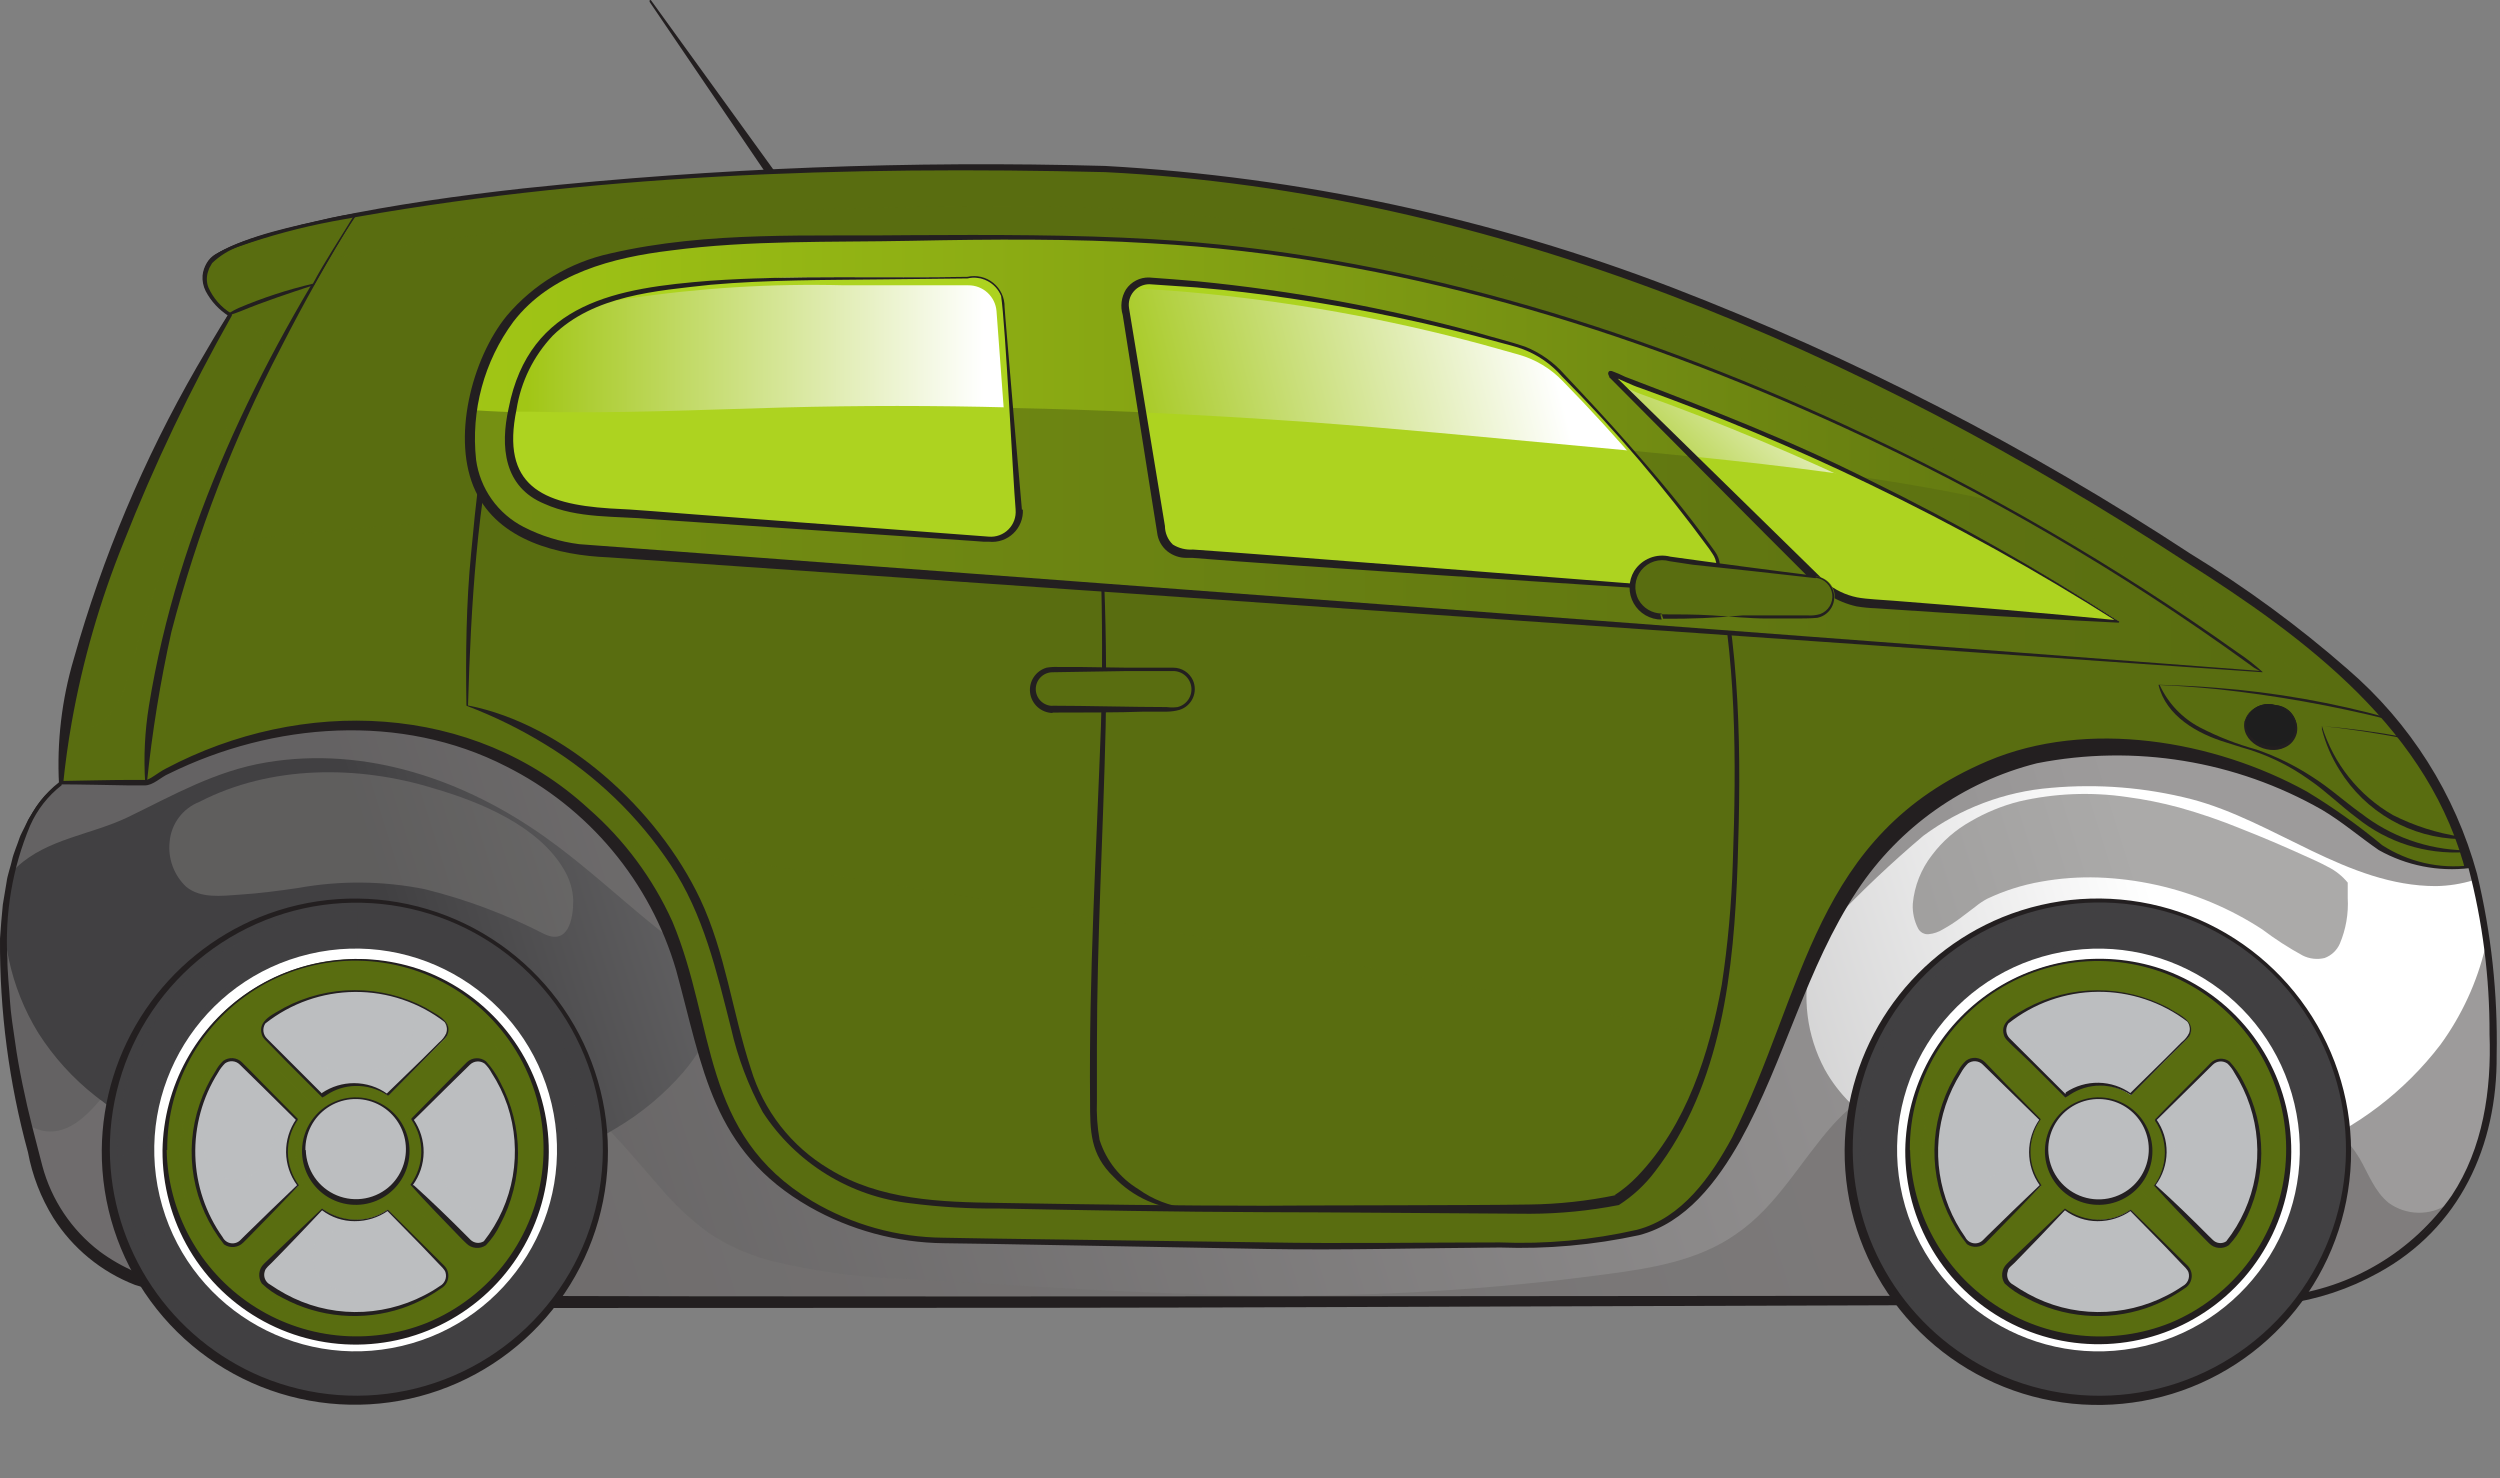 <?xml version="1.0" encoding="UTF-8"?> <svg xmlns="http://www.w3.org/2000/svg" width="186" height="110" viewBox="0 0 186 110" fill="none"><rect x="0" y="0" width="186" height="110" fill="#808080" stroke="none"/><path d="M48.321 0.126L57.751 14.016C57.799 14.088 57.873 14.138 57.958 14.155C58.042 14.171 58.13 14.154 58.201 14.106C58.273 14.059 58.323 13.984 58.34 13.9C58.356 13.816 58.339 13.728 58.291 13.656L48.431 0.016C48.419 0.006 48.403 0 48.386 0C48.37 0 48.354 0.006 48.341 0.016C48.33 0.031 48.324 0.048 48.324 0.066C48.324 0.085 48.33 0.102 48.341 0.116L48.321 0.126Z" fill="#231F20"></path><path d="M22.751 96.526H169.911C169.911 96.526 185.341 95.176 185.341 78.426C185.341 61.676 181.151 53.426 164.641 42.706C148.131 31.986 115.871 12.406 75.961 12.406C36.051 12.406 17.091 17.336 15.611 19.406C14.131 21.476 17.091 23.346 17.091 23.346C17.091 23.346 4.531 44.016 4.531 58.316C4.531 58.316 -3.659 63.036 3.091 86.916C3.648 88.883 4.698 90.676 6.142 92.123C7.586 93.57 9.376 94.625 11.341 95.186C15.066 96.149 18.905 96.599 22.751 96.526Z" fill="#596D10"></path><g style="mix-blend-mode:screen" opacity="0.6"><path d="M177.211 53.336C174.331 52.486 171.431 51.706 168.511 50.966C162.611 49.466 156.651 48.176 150.661 47.036C138.751 44.796 126.751 43.086 114.751 41.786C102.751 40.486 90.491 39.576 78.331 38.946C66.401 38.326 54.421 38.136 42.481 38.466C31.009 38.702 19.568 39.741 8.241 41.576C10.678 35.275 13.628 29.185 17.061 23.366C17.061 23.366 14.061 21.526 15.581 19.426C17.101 17.326 36.031 12.426 75.931 12.426C115.831 12.426 148.141 32.016 164.641 42.706C170.401 46.446 174.641 49.886 177.771 53.496L177.211 53.336Z" fill="#596D10"></path></g><g style="mix-blend-mode:multiply" opacity="0.6"><path d="M75.961 15.326C37.181 15.326 18.181 19.976 15.781 22.166C15.445 21.797 15.245 21.325 15.214 20.826C15.183 20.328 15.323 19.834 15.611 19.426C17.091 17.336 36.061 12.426 75.961 12.426C115.861 12.426 148.141 32.016 164.641 42.706C170.401 46.446 174.641 49.886 177.771 53.496L177.211 53.336C176.051 52.996 174.881 52.663 173.701 52.336C170.849 49.879 167.821 47.633 164.641 45.616C148.141 34.906 115.871 15.326 75.961 15.326Z" fill="#596D10"></path></g><g style="mix-blend-mode:multiply" opacity="0.6"><path d="M4.531 58.316C4.531 58.006 4.531 57.696 4.531 57.386C9.531 57.986 14.531 58.6 19.531 59.226C34.621 61.126 49.691 63.226 64.711 65.556C79.511 67.886 94.271 70.556 108.981 73.336C123.691 76.116 138.161 79.236 152.611 82.796C159.781 84.566 166.951 86.396 174.011 88.556C176.421 89.286 178.751 90.016 181.181 90.746C178.212 93.927 174.226 95.971 169.911 96.526H22.751C18.915 96.597 15.087 96.146 11.371 95.186C9.406 94.625 7.616 93.57 6.172 92.123C4.728 90.676 3.678 88.883 3.121 86.916C-3.659 63.016 4.531 58.316 4.531 58.316Z" fill="#596D10"></path></g><path d="M37.161 30.096C34.751 37.186 34.751 52.486 34.751 52.486C37.962 53.455 40.964 55.015 43.601 57.086C47.187 59.807 50.056 63.359 51.961 67.436C52.952 69.836 53.725 72.319 54.271 74.856C54.733 76.976 55.361 79.056 56.151 81.076C57.449 84.055 59.799 86.451 62.751 87.806C66.881 89.806 71.751 89.626 76.281 89.736C86.601 89.976 96.921 89.966 107.281 89.946C111.621 89.946 116.081 90.206 120.361 89.276C120.361 89.276 127.931 85.056 128.951 67.716C129.971 50.376 128.351 38.656 124.521 33.806C120.691 28.956 37.161 30.096 37.161 30.096Z" fill="#596D10"></path><g style="mix-blend-mode:multiply" opacity="0.6"><path d="M120.321 89.276C116.041 90.206 111.581 89.946 107.241 89.946C96.921 89.946 86.601 89.946 76.241 89.736C71.741 89.626 66.841 89.856 62.711 87.806C59.766 86.447 57.424 84.052 56.131 81.076C55.341 79.056 54.713 76.976 54.251 74.856C53.705 72.319 52.932 69.836 51.941 67.436C51.281 65.973 50.48 64.576 49.551 63.266C54.551 64.006 59.661 64.756 64.701 65.556C79.501 67.886 94.261 70.556 108.971 73.336C115.151 74.53 121.318 75.773 127.471 77.066C125.021 86.656 120.321 89.276 120.321 89.276Z" fill="#596D10"></path></g><path d="M37.121 30.016C35.671 33.526 35.421 37.426 35.051 41.166C34.681 44.906 34.641 48.696 34.701 52.466C34.701 52.466 34.701 52.516 34.751 52.526C36.787 53.302 38.745 54.266 40.601 55.406C44.313 57.669 47.483 60.717 49.891 64.336C52.341 67.986 53.331 72.336 54.391 76.506C54.885 78.686 55.679 80.786 56.751 82.746C57.971 84.618 59.589 86.198 61.491 87.37C63.393 88.542 65.531 89.278 67.751 89.526C69.937 89.806 72.138 89.936 74.341 89.916C80.921 90.046 87.501 90.166 94.081 90.186C98.651 90.186 109.371 90.286 113.821 90.306C116.044 90.299 118.26 90.081 120.441 89.656C121.474 88.995 122.382 88.155 123.121 87.176C128.121 80.686 129.011 72.176 129.281 64.176C129.551 56.176 129.521 48.056 127.561 40.256C127.471 39.896 127.171 38.956 127.071 38.606C126.871 38.086 126.681 37.506 126.471 36.996C126.178 36.291 125.844 35.603 125.471 34.936L125.331 34.686L125.161 34.446L124.751 34.016C124.647 33.846 124.519 33.691 124.371 33.556C123.543 33.047 122.622 32.708 121.661 32.556C120.911 32.386 120.161 32.246 119.411 32.126C116.411 31.666 113.341 31.406 110.301 31.126C89.051 29.766 67.581 29.906 46.301 29.916C43.751 29.916 39.661 29.916 37.121 30.006V30.016ZM37.201 30.126C55.351 29.966 73.921 29.926 92.041 30.466C101.911 30.896 111.891 30.926 121.631 32.736C122.371 32.888 123.092 33.119 123.781 33.426C124.029 33.535 124.247 33.7 124.421 33.906L125.061 34.826C125.69 35.888 126.21 37.01 126.611 38.176C126.721 38.436 126.891 38.976 126.971 39.256L127.291 40.346L127.551 41.456C129.211 48.896 129.191 56.596 128.921 64.176C128.829 67.217 128.555 70.249 128.101 73.256C127.161 78.416 125.491 83.696 121.801 87.536C121.299 88.058 120.739 88.522 120.131 88.916H120.231C118.099 89.357 115.929 89.592 113.751 89.616C109.401 89.686 98.551 89.666 94.031 89.706C87.691 89.706 80.671 89.606 74.301 89.496C69.991 89.436 65.451 89.296 61.681 86.966C58.877 85.295 56.801 82.633 55.861 79.506C54.491 75.346 53.981 70.896 52.091 66.886C48.901 60.166 41.961 53.886 34.821 52.486C35.041 44.996 35.481 37.486 37.181 30.146L37.201 30.126Z" fill="#231F20"></path><path d="M81.171 30.156C81.893 38.088 82.14 46.055 81.911 54.016C81.571 63.276 81.011 72.596 81.101 81.876C81.101 84.156 81.101 85.876 82.861 87.566C84.286 89.061 86.238 89.94 88.301 90.016C88.381 90.016 88.391 89.886 88.301 89.876C87.002 89.724 85.763 89.242 84.701 88.476C83.327 87.647 82.3 86.346 81.811 84.816C81.639 83.853 81.572 82.874 81.611 81.896V77.896C81.611 69.896 82.081 61.986 82.261 54.026C82.407 46.058 82.046 38.089 81.181 30.166L81.171 30.156Z" fill="#231F20"></path><path d="M168.241 49.956C168.241 49.956 48.441 41.236 46.351 41.116C44.261 40.996 32.351 41.366 35.431 28.966C36.931 22.896 41.131 19.886 47.111 18.776C53.381 17.616 59.891 17.776 66.241 17.716C73.831 17.656 81.521 17.526 89.081 18.186C96.475 18.855 103.796 20.166 110.961 22.106C114.961 23.166 118.821 24.396 122.681 25.766C135.454 30.35 147.67 36.354 159.101 43.666C162.201 45.66 165.248 47.756 168.241 49.956Z" fill="#596D10"></path><path style="mix-blend-mode:multiply" d="M168.241 49.956C168.241 49.956 48.441 41.236 46.351 41.116C44.261 40.996 32.351 41.366 35.431 28.966C36.931 22.896 41.131 19.886 47.111 18.776C53.381 17.616 59.891 17.776 66.241 17.716C73.831 17.656 81.521 17.526 89.081 18.186C96.475 18.855 103.796 20.166 110.961 22.106C114.961 23.166 118.821 24.396 122.681 25.766C135.454 30.35 147.67 36.354 159.101 43.666C162.201 45.66 165.248 47.756 168.241 49.956Z" fill="url(#paint0_linear_1202_5)"></path><g style="mix-blend-mode:multiply" opacity="0.6"><path d="M39.321 30.696C45.671 30.866 52.011 30.556 58.321 30.386C71.321 30.046 84.271 30.466 97.201 31.386C103.711 31.856 110.201 32.496 116.701 33.096C123.201 33.696 129.771 34.286 136.271 35.176C140.271 35.716 144.271 36.376 148.171 37.226C151.885 39.226 155.515 41.373 159.061 43.666C162.181 45.666 165.228 47.763 168.201 49.956C168.201 49.956 48.401 41.236 46.311 41.116C44.221 40.996 33.311 41.326 35.071 30.506C36.511 30.606 37.921 30.666 39.321 30.696Z" fill="#596D10"></path></g><path d="M168.141 49.916C135.141 47.376 75.541 42.916 43.091 40.486C41.651 40.304 40.253 39.871 38.961 39.206C38.012 38.72 37.194 38.011 36.578 37.141C35.962 36.27 35.565 35.263 35.421 34.206C35.024 30.552 36.016 26.882 38.201 23.926C40.971 20.336 45.601 19.156 49.911 18.636C55.821 17.856 61.821 18.036 67.791 17.916C73.761 17.796 79.791 17.746 85.711 18.106C103.641 19.106 121.091 24.406 137.341 31.886C147.868 36.716 157.893 42.571 167.271 49.366L167.711 49.686C167.85 49.771 167.994 49.848 168.141 49.916ZM168.331 49.986C167.751 49.461 167.133 48.98 166.481 48.546C157.338 42.041 147.61 36.4 137.421 31.696C121.161 24.176 103.681 18.846 85.751 17.796C79.751 17.446 73.751 17.466 67.811 17.496C60.361 17.606 52.751 17.156 45.411 18.856C42.401 19.512 39.691 21.143 37.701 23.496C35.091 26.696 33.561 32.706 35.381 36.546C37.111 40.236 41.541 41.316 45.261 41.466C76.641 43.626 136.371 47.826 168.331 50.016V49.986Z" fill="#231F20"></path><path d="M119.831 27.906C119.371 27.446 121.061 28.336 121.681 28.556C134.246 33.06 146.262 38.968 157.501 46.166H157.581L138.811 44.806C137.503 44.71 136.273 44.15 135.341 43.226C131.591 39.556 121.751 29.786 119.831 27.906Z" fill="#ADD320"></path><path style="mix-blend-mode:multiply" d="M119.831 27.906C119.371 27.446 121.061 28.336 121.681 28.556C134.246 33.06 146.262 38.968 157.501 46.166H157.581L138.811 44.806C137.503 44.71 136.273 44.15 135.341 43.226C131.591 39.556 121.751 29.786 119.831 27.906Z" fill="url(#paint1_linear_1202_5)"></path><path d="M125.941 43.906L88.041 41.156C87.648 41.127 87.276 40.967 86.986 40.7C86.695 40.433 86.503 40.076 86.441 39.686C85.881 36.226 84.441 27.116 83.741 22.936C83.705 22.678 83.727 22.415 83.805 22.166C83.883 21.918 84.015 21.689 84.192 21.498C84.369 21.307 84.587 21.157 84.829 21.06C85.071 20.963 85.331 20.921 85.591 20.936C86.661 20.996 87.741 21.076 88.821 21.166C96.045 21.835 103.198 23.124 110.201 25.016C111.071 25.246 111.951 25.496 112.831 25.746C114.049 26.098 115.152 26.764 116.031 27.676C120.174 31.887 124.01 36.389 127.511 41.146C127.701 41.419 127.809 41.74 127.824 42.072C127.839 42.403 127.76 42.732 127.596 43.021C127.432 43.31 127.189 43.546 126.896 43.703C126.604 43.859 126.273 43.93 125.941 43.906Z" fill="#ADD320"></path><path style="mix-blend-mode:multiply" d="M125.941 43.906L88.041 41.156C87.648 41.127 87.276 40.967 86.986 40.7C86.695 40.433 86.503 40.076 86.441 39.686C85.881 36.226 84.441 27.116 83.741 22.936C83.705 22.678 83.727 22.415 83.805 22.166C83.883 21.918 84.015 21.689 84.192 21.498C84.369 21.307 84.587 21.157 84.829 21.06C85.071 20.963 85.331 20.921 85.591 20.936C86.661 20.996 87.741 21.076 88.821 21.166C96.045 21.835 103.198 23.124 110.201 25.016C111.071 25.246 111.951 25.496 112.831 25.746C114.049 26.098 115.152 26.764 116.031 27.676C120.174 31.887 124.01 36.389 127.511 41.146C127.701 41.419 127.809 41.74 127.824 42.072C127.839 42.403 127.76 42.732 127.596 43.021C127.432 43.31 127.189 43.546 126.896 43.703C126.604 43.859 126.273 43.93 125.941 43.906Z" fill="url(#paint2_linear_1202_5)"></path><path d="M75.751 37.906C75.783 38.203 75.748 38.503 75.648 38.784C75.549 39.065 75.388 39.321 75.177 39.532C74.966 39.743 74.71 39.904 74.429 40.003C74.148 40.103 73.848 40.138 73.551 40.106L46.491 38.106H45.951C44.421 38.106 40.361 37.916 38.701 35.716C37.701 34.426 37.591 32.386 38.271 29.646C39.391 25.106 42.271 22.646 47.611 21.646C52.865 20.845 58.179 20.51 63.491 20.646H66.231H67.861H72.551C73.071 20.645 73.572 20.84 73.954 21.192C74.336 21.544 74.571 22.028 74.611 22.546L75.751 37.906Z" fill="#ADD320"></path><path style="mix-blend-mode:multiply" d="M75.751 37.906C75.783 38.203 75.748 38.503 75.648 38.784C75.549 39.065 75.388 39.321 75.177 39.532C74.966 39.743 74.71 39.904 74.429 40.003C74.148 40.103 73.848 40.138 73.551 40.106L46.491 38.106H45.951C44.421 38.106 40.361 37.916 38.701 35.716C37.701 34.426 37.591 32.386 38.271 29.646C39.391 25.106 42.271 22.646 47.611 21.646C52.865 20.845 58.179 20.51 63.491 20.646H66.231H67.861H72.551C73.071 20.645 73.572 20.84 73.954 21.192C74.336 21.544 74.571 22.028 74.611 22.546L75.751 37.906Z" fill="url(#paint3_linear_1202_5)"></path><g style="mix-blend-mode:screen"><path d="M120.601 28.676L119.831 27.906C119.371 27.446 121.061 28.336 121.681 28.556C134.246 33.06 146.262 38.968 157.501 46.166H157.581H156.791C145.836 39.312 134.176 33.656 122.011 29.296C121.681 29.176 121.061 28.876 120.601 28.676Z" fill="#ADD320"></path></g><g style="mix-blend-mode:screen"><path d="M75.301 38.806L74.141 23.156C74.101 22.628 73.862 22.136 73.472 21.777C73.082 21.419 72.571 21.222 72.041 21.226C70.441 21.226 68.841 21.226 67.271 21.226H65.611H62.821C57.416 21.085 52.008 21.42 46.661 22.226C45.116 22.488 43.617 22.973 42.211 23.666C43.867 22.631 45.719 21.95 47.651 21.666C52.905 20.865 58.219 20.53 63.531 20.666H66.271H67.901H72.591C73.111 20.665 73.612 20.86 73.994 21.212C74.376 21.564 74.611 22.048 74.651 22.566L75.751 37.906C75.776 38.188 75.741 38.472 75.648 38.739C75.555 39.007 75.406 39.251 75.211 39.456C75.277 39.246 75.307 39.026 75.301 38.806Z" fill="#ADD320"></path></g><g style="mix-blend-mode:screen"><path d="M113.001 26.386L110.321 25.636C103.198 23.711 95.921 22.409 88.571 21.746C87.471 21.646 86.361 21.566 85.271 21.506C84.993 21.489 84.714 21.536 84.457 21.646C84.2 21.755 83.972 21.923 83.791 22.136C83.913 21.761 84.155 21.436 84.481 21.214C84.807 20.991 85.197 20.883 85.591 20.906C86.661 20.966 87.741 21.046 88.821 21.136C96.046 21.815 103.199 23.113 110.201 25.016C111.071 25.246 111.951 25.496 112.831 25.746C114.049 26.098 115.152 26.764 116.031 27.676C120.174 31.887 124.01 36.389 127.511 41.146C127.67 41.376 127.772 41.64 127.811 41.916C124.282 37.129 120.423 32.595 116.261 28.346C115.367 27.416 114.242 26.74 113.001 26.386Z" fill="#ADD320"></path></g><g style="mix-blend-mode:multiply"><path d="M157.581 46.206L138.811 44.846C137.503 44.75 136.273 44.19 135.341 43.266L125.941 33.966C129.401 34.316 132.861 34.706 136.311 35.176C136.951 35.256 137.581 35.346 138.211 35.446C144.856 38.618 151.299 42.199 157.501 46.166L157.581 46.206Z" fill="#ADD320"></path></g><g style="mix-blend-mode:multiply"><path d="M73.591 40.106L46.531 38.106H45.991C44.461 38.106 40.401 37.916 38.741 35.716C37.891 34.586 37.681 32.876 38.091 30.626H39.321C45.671 30.796 52.011 30.486 58.321 30.316C63.941 30.166 69.561 30.166 75.191 30.316L75.751 37.906C75.782 38.199 75.747 38.495 75.65 38.773C75.553 39.051 75.396 39.305 75.189 39.515C74.983 39.725 74.733 39.887 74.456 39.989C74.18 40.092 73.885 40.132 73.591 40.106Z" fill="#ADD320"></path></g><g style="mix-blend-mode:multiply"><path d="M125.941 43.906L88.041 41.156C87.648 41.127 87.276 40.967 86.986 40.7C86.695 40.433 86.503 40.076 86.441 39.686C86.131 37.796 85.551 34.216 84.981 30.686C89.068 30.866 93.155 31.103 97.241 31.396C103.751 31.866 110.241 32.506 116.741 33.106L121.461 33.546C123.609 35.976 125.629 38.516 127.511 41.156C127.698 41.429 127.804 41.749 127.817 42.079C127.831 42.409 127.751 42.736 127.587 43.023C127.424 43.31 127.182 43.545 126.891 43.701C126.6 43.857 126.271 43.928 125.941 43.906Z" fill="#ADD320"></path></g><path d="M119.961 27.776C119.971 27.812 119.971 27.85 119.961 27.886C119.941 27.928 119.905 27.96 119.861 27.976C120.601 28.226 121.311 28.636 122.061 28.876C127.852 30.958 133.53 33.341 139.071 36.016C145.422 39.07 151.59 42.493 157.541 46.266V46.146C152.441 45.636 146.051 45.096 140.901 44.696C140.101 44.626 138.901 44.586 138.171 44.446C137.309 44.271 136.505 43.882 135.831 43.316L119.961 27.776ZM119.701 28.036L131.481 39.876L134.481 42.876C135.415 44.008 136.7 44.796 138.131 45.116C138.601 45.193 139.075 45.24 139.551 45.256C145.221 45.636 151.951 46.066 157.611 46.326C157.627 46.326 157.642 46.32 157.654 46.309C157.665 46.297 157.671 46.282 157.671 46.266C157.671 46.25 157.665 46.235 157.654 46.224C157.642 46.213 157.627 46.206 157.611 46.206C151.678 42.368 145.524 38.882 139.181 35.766C133.251 32.766 127.091 30.396 120.921 28.036C120.597 27.874 120.263 27.73 119.921 27.606C119.862 27.595 119.801 27.595 119.741 27.606C119.581 27.726 119.651 27.906 119.741 28.016L119.701 28.036Z" fill="#231F20"></path><path d="M75.561 37.926C75.584 38.195 75.548 38.465 75.456 38.718C75.363 38.971 75.217 39.201 75.026 39.391C74.836 39.582 74.606 39.728 74.353 39.821C74.1 39.913 73.83 39.949 73.561 39.926L72.371 39.836L51.711 38.276C49.901 38.146 47.151 37.896 45.351 37.826C40.351 37.496 37.251 36.146 38.431 30.456C38.755 28.395 39.697 26.481 41.131 24.966C44.191 21.966 48.811 21.636 52.881 21.186C57.111 20.816 61.361 20.836 65.611 20.786L71.981 20.716C72.484 20.602 73.012 20.67 73.47 20.908C73.927 21.146 74.286 21.539 74.481 22.016C74.801 24.086 75.361 35.576 75.561 37.896V37.926ZM76.031 37.926C75.931 36.926 74.851 24.336 74.801 23.646L74.741 22.846C74.747 22.503 74.674 22.162 74.529 21.851C74.384 21.54 74.169 21.265 73.903 21.049C73.636 20.832 73.324 20.679 72.989 20.6C72.654 20.522 72.306 20.521 71.971 20.596C65.781 20.716 58.971 20.456 52.841 20.886C45.971 21.426 39.391 22.456 37.841 30.376C37.211 33.216 37.471 36.236 40.511 37.486C43.001 38.606 45.821 38.376 48.511 38.626L64.401 39.706L72.401 40.246L73.201 40.306H73.591C73.919 40.339 74.251 40.299 74.562 40.192C74.874 40.084 75.159 39.91 75.397 39.682C75.635 39.455 75.822 39.178 75.943 38.871C76.065 38.565 76.119 38.236 76.101 37.906L76.031 37.926Z" fill="#231F20"></path><path d="M125.951 43.776C119.321 43.256 94.951 41.306 88.761 40.886C88.235 40.924 87.71 40.794 87.261 40.516C87.075 40.338 86.927 40.123 86.826 39.886C86.725 39.649 86.672 39.394 86.671 39.136C86.491 38.026 84.241 24.356 84.001 22.926C83.965 22.707 83.977 22.483 84.036 22.269C84.095 22.055 84.2 21.856 84.344 21.687C84.488 21.517 84.667 21.381 84.868 21.288C85.07 21.195 85.289 21.146 85.511 21.146L89.031 21.386C91.391 21.586 93.725 21.86 96.031 22.206C101.298 22.977 106.512 24.075 111.641 25.496C112.211 25.656 112.801 25.786 113.341 25.996C114.443 26.421 115.425 27.107 116.201 27.996C120.168 31.989 123.828 36.275 127.151 40.816L127.401 41.186C127.582 41.44 127.688 41.739 127.705 42.05C127.722 42.361 127.651 42.67 127.498 42.942C127.346 43.213 127.12 43.436 126.846 43.584C126.572 43.732 126.262 43.798 125.951 43.776ZM125.951 44.046C126.31 44.07 126.668 43.99 126.983 43.818C127.298 43.645 127.557 43.386 127.731 43.071C127.904 42.756 127.984 42.399 127.961 42.04C127.938 41.681 127.813 41.337 127.601 41.046L127.341 40.686C125.441 38.036 123.341 35.536 121.191 33.086C119.631 31.306 118.011 29.576 116.391 27.856C115.596 26.951 114.599 26.246 113.481 25.796C112.481 25.446 111.061 25.096 110.061 24.796C103.183 22.916 96.158 21.622 89.061 20.926C87.871 20.826 86.701 20.726 85.501 20.646C85.161 20.635 84.824 20.711 84.521 20.867C84.218 21.023 83.96 21.253 83.771 21.536C83.6 21.818 83.489 22.133 83.448 22.461C83.407 22.788 83.435 23.121 83.531 23.436L85.741 37.436L86.021 39.186L86.091 39.626C86.151 40.172 86.425 40.671 86.851 41.016C87.255 41.336 87.756 41.509 88.271 41.506H88.711C94.751 42.016 119.451 43.606 125.931 44.016L125.951 44.046Z" fill="#231F20"></path><path d="M167.061 53.616C167.03 53.848 167.045 54.084 167.106 54.31C167.166 54.536 167.27 54.748 167.412 54.933C167.554 55.119 167.731 55.275 167.934 55.392C168.136 55.51 168.36 55.586 168.591 55.616C168.813 55.71 169.052 55.753 169.292 55.744C169.532 55.735 169.767 55.673 169.981 55.562C170.194 55.452 170.381 55.297 170.528 55.106C170.674 54.916 170.777 54.696 170.829 54.461C170.881 54.226 170.881 53.983 170.829 53.749C170.777 53.514 170.674 53.294 170.527 53.104C170.38 52.913 170.194 52.758 169.98 52.648C169.767 52.538 169.531 52.476 169.291 52.466C168.843 52.328 168.358 52.37 167.941 52.585C167.524 52.8 167.208 53.171 167.061 53.616Z" fill="white"></path><path d="M172.751 53.946C174.808 54.136 176.854 54.43 178.881 54.826C180.647 57.076 182.054 59.586 183.051 62.266C180.677 62.142 178.402 61.271 176.552 59.777C174.702 58.282 173.372 56.242 172.751 53.946Z" fill="white"></path><path d="M175.491 60.666C173.571 59.326 171.491 56.786 166.371 55.386C161.251 53.986 160.631 51.016 160.631 51.016C166.41 51.211 172.151 52.036 177.751 53.476C180.273 56.352 182.191 59.705 183.391 63.336C180.527 63.394 177.733 62.45 175.491 60.666Z" fill="#596D10"></path><path d="M175.621 60.486C174.401 59.606 173.261 58.566 171.981 57.766C170.701 56.935 169.324 56.263 167.881 55.766C166.428 55.367 165.02 54.818 163.681 54.126C162.359 53.435 161.303 52.323 160.681 50.966C162.121 51.026 163.561 51.136 165.001 51.276C169.298 51.74 173.558 52.498 177.751 53.546C178.978 54.984 180.076 56.526 181.031 58.156C181.979 59.805 182.753 61.548 183.341 63.356L183.401 63.266C180.579 63.204 177.853 62.228 175.631 60.486H175.621ZM175.361 60.856C177.618 62.671 180.47 63.58 183.361 63.406C183.411 63.406 183.441 63.406 183.421 63.316C182.218 59.678 180.297 56.318 177.771 53.436C173.571 52.269 169.268 51.512 164.921 51.176C163.481 51.056 162.031 50.986 160.591 50.946C161.141 53.276 163.511 54.606 165.651 55.246L166.751 55.596C168.568 56.097 170.281 56.916 171.811 58.016C173.071 58.876 174.131 59.946 175.361 60.856Z" fill="#231F20"></path><path d="M167.061 53.616C167.03 53.848 167.045 54.084 167.106 54.31C167.166 54.536 167.27 54.748 167.412 54.933C167.554 55.119 167.731 55.275 167.934 55.392C168.136 55.51 168.36 55.586 168.591 55.616C168.813 55.71 169.052 55.753 169.292 55.744C169.532 55.735 169.767 55.673 169.981 55.562C170.194 55.452 170.381 55.297 170.528 55.106C170.674 54.916 170.777 54.696 170.829 54.461C170.881 54.226 170.881 53.983 170.829 53.749C170.777 53.514 170.674 53.294 170.527 53.104C170.38 52.913 170.194 52.758 169.98 52.648C169.767 52.538 169.531 52.476 169.291 52.466C168.843 52.328 168.358 52.37 167.941 52.585C167.524 52.8 167.208 53.171 167.061 53.616Z" fill="#1E1E1E"></path><g style="mix-blend-mode:screen"><path d="M170.141 54.136C169.997 53.871 169.799 53.639 169.559 53.455C169.32 53.27 169.045 53.138 168.751 53.066C168.329 52.945 167.888 52.907 167.451 52.956C167.696 52.72 167.997 52.55 168.326 52.462C168.655 52.375 169.001 52.373 169.331 52.456C169.798 52.521 170.221 52.767 170.507 53.142C170.794 53.516 170.921 53.989 170.861 54.456C170.783 54.8 170.58 55.103 170.291 55.306C170.345 55.111 170.359 54.907 170.334 54.706C170.308 54.506 170.243 54.312 170.141 54.136Z" fill="#1E1E1E"></path></g><g style="mix-blend-mode:multiply"><path d="M167.061 53.616C167.192 53.195 167.476 52.838 167.858 52.617C168.24 52.397 168.691 52.329 169.121 52.426C168.784 52.484 168.47 52.633 168.211 52.856C168.029 52.983 167.888 53.161 167.807 53.367C167.725 53.574 167.706 53.799 167.751 54.016C167.81 54.213 167.908 54.395 168.039 54.553C168.169 54.711 168.33 54.841 168.511 54.936C168.868 55.124 169.259 55.237 169.661 55.266C169.871 55.286 170.082 55.286 170.291 55.266C170.05 55.458 169.767 55.591 169.465 55.656C169.163 55.72 168.85 55.713 168.551 55.636C168.086 55.565 167.669 55.312 167.39 54.934C167.11 54.555 166.992 54.082 167.061 53.616Z" fill="#1E1E1E"></path></g><path d="M172.751 53.946C174.808 54.136 176.854 54.43 178.881 54.826C180.647 57.076 182.054 59.586 183.051 62.266C180.677 62.142 178.402 61.271 176.552 59.777C174.702 58.282 173.372 56.242 172.751 53.946Z" fill="#596D10"></path><path d="M167.001 53.606C166.651 55.196 168.691 56.256 170.001 55.606C170.225 55.509 170.422 55.359 170.575 55.169C170.729 54.98 170.835 54.757 170.885 54.518C170.935 54.279 170.927 54.032 170.862 53.797C170.797 53.562 170.677 53.346 170.511 53.166C169.611 52.066 167.421 52.166 167.011 53.646L167.001 53.606ZM167.111 53.606C167.451 52.146 169.611 52.076 170.431 53.166C170.579 53.332 170.684 53.531 170.739 53.746C170.793 53.961 170.795 54.186 170.744 54.402C170.693 54.618 170.591 54.818 170.446 54.986C170.301 55.154 170.117 55.284 169.911 55.366C168.741 55.926 166.911 55.036 167.111 53.606Z" fill="#231F20"></path><path d="M172.751 54.016C174.751 54.226 176.831 54.546 178.851 54.936C180.569 57.195 181.956 59.687 182.971 62.336L183.041 62.246C181.301 61.979 179.614 61.439 178.041 60.646C175.502 59.187 173.611 56.817 172.751 54.016ZM172.751 54.016C172.746 54.043 172.746 54.07 172.751 54.096C172.751 54.096 172.751 54.226 172.751 54.256C173.028 55.336 173.474 56.365 174.071 57.306C175.017 58.84 176.331 60.111 177.894 61.006C179.458 61.9 181.221 62.389 183.021 62.426C183.034 62.428 183.046 62.426 183.057 62.42C183.069 62.415 183.078 62.407 183.086 62.397C183.093 62.387 183.097 62.375 183.098 62.362C183.099 62.35 183.097 62.338 183.091 62.326C182.089 59.628 180.668 57.103 178.881 54.846C176.841 54.461 174.781 54.184 172.711 54.016H172.751Z" fill="#231F20"></path><path d="M4.531 58.236C4.581 43.916 17.091 23.366 17.091 23.366C17.091 23.366 14.091 21.526 15.611 19.426C16.221 18.566 19.751 17.236 26.461 15.966C22.941 21.416 11.361 40.646 10.861 58.236H4.531Z" fill="#596D10"></path><g style="mix-blend-mode:multiply" opacity="0.5"><path d="M5.751 54.106C6.103 54.173 6.465 54.16 6.811 54.068C7.157 53.976 7.479 53.808 7.751 53.576C8.375 53.005 8.852 52.291 9.141 51.496C9.493 50.598 9.78 49.675 10.001 48.736C10.251 47.796 10.491 46.856 10.811 45.936C11.131 45.016 11.501 43.936 11.871 42.936C13.332 38.994 15.066 35.158 17.061 31.456C17.641 30.396 18.231 29.356 18.721 28.256C18.982 27.687 19.2 27.099 19.371 26.496C19.532 26.048 19.57 25.564 19.481 25.096C19.41 24.895 19.272 24.723 19.09 24.611C18.909 24.498 18.694 24.451 18.481 24.476C17.836 24.465 17.192 24.529 16.561 24.666L16.221 24.726C16.741 23.826 17.041 23.326 17.041 23.326C17.041 23.326 14.041 21.486 15.561 19.386C16.171 18.526 19.701 17.196 26.411 15.926C22.891 21.376 11.311 40.606 10.811 58.196H4.481C4.491 56.703 4.611 55.212 4.841 53.736C5.126 53.902 5.432 54.027 5.751 54.106Z" fill="#596D10"></path></g><path d="M4.581 58.186C4.732 54.307 5.404 50.466 6.581 46.766C8.22 41.559 10.284 36.496 12.751 31.626C14.131 28.836 15.601 26.076 17.191 23.406C17.202 23.394 17.208 23.378 17.208 23.361C17.208 23.345 17.202 23.329 17.191 23.316C15.841 22.446 14.521 20.646 15.941 19.246C16.764 18.703 17.664 18.289 18.611 18.016C19.881 17.576 21.191 17.236 22.501 16.916C23.811 16.596 25.141 16.326 26.501 16.066L26.431 15.966C19.191 27.016 13.211 39.336 11.081 52.516C10.774 54.403 10.68 56.319 10.801 58.226L10.861 58.166H4.581V58.186ZM4.481 58.286C6.071 58.286 9.271 58.286 10.871 58.286C10.887 58.286 10.902 58.28 10.914 58.269C10.925 58.258 10.931 58.242 10.931 58.226C11.32 54.458 11.928 50.715 12.751 47.016C14.658 39.68 17.392 32.585 20.901 25.866C22.621 22.496 24.481 19.186 26.481 15.966C26.481 15.966 26.481 15.886 26.481 15.866C25.141 16.076 23.791 16.406 22.481 16.706C20.881 17.136 16.301 18.146 15.481 19.506C15.256 19.883 15.149 20.318 15.172 20.756C15.195 21.194 15.348 21.616 15.611 21.966C16 22.531 16.496 23.014 17.071 23.386V23.296C13.874 28.68 11.093 34.3 8.751 40.106C6.501 45.916 4.501 51.996 4.461 58.286H4.481Z" fill="#231F20"></path><path d="M17.091 23.366C17.091 23.366 14.091 21.526 15.611 19.426C16.221 18.566 19.751 17.236 26.461 15.966C25.711 17.126 24.591 18.916 23.301 21.176C21.176 21.74 19.1 22.472 17.091 23.366Z" fill="#596D10"></path><g style="mix-blend-mode:multiply"><path d="M16.751 19.826C17.481 19.826 18.221 19.926 18.951 19.996C19.657 20.052 20.358 20.152 21.051 20.296C21.835 20.471 22.601 20.716 23.341 21.026L23.251 21.176C21.126 21.74 19.05 22.473 17.041 23.366C17.041 23.366 14.421 21.726 15.351 19.786L16.751 19.826Z" fill="#596D10"></path></g><path d="M17.091 23.306C16.091 22.596 14.911 21.396 15.371 20.066C15.416 19.906 15.488 19.754 15.581 19.616C15.87 19.214 16.27 18.905 16.731 18.726C19.869 17.472 23.136 16.567 26.471 16.026L26.401 15.926C25.401 17.576 24.101 19.546 23.281 21.106C21.39 21.552 19.54 22.157 17.751 22.916C17.531 23.016 17.317 23.129 17.111 23.256C17.111 23.256 17.031 23.256 17.051 23.306H17.091ZM17.091 23.436C17.341 23.376 17.651 23.246 17.901 23.156C19.681 22.416 21.531 21.816 23.361 21.206C24.361 19.446 25.361 17.706 26.511 16.006C26.52 15.995 26.524 15.981 26.525 15.967C26.525 15.953 26.521 15.939 26.514 15.928C26.506 15.916 26.495 15.906 26.482 15.901C26.47 15.895 26.455 15.894 26.441 15.896C23.776 16.376 21.143 17.028 18.561 17.846C17.916 18.06 17.285 18.314 16.671 18.606C16.185 18.795 15.765 19.122 15.461 19.546C14.461 21.016 15.831 22.666 17.091 23.436Z" fill="#231F20"></path><path d="M135.091 42.916L123.881 41.556C123.591 41.529 123.298 41.561 123.021 41.649C122.743 41.738 122.486 41.881 122.265 42.071C122.043 42.261 121.863 42.494 121.734 42.755C121.604 43.016 121.529 43.301 121.512 43.592C121.495 43.883 121.537 44.174 121.636 44.449C121.734 44.723 121.887 44.975 122.084 45.189C122.282 45.403 122.521 45.575 122.787 45.695C123.053 45.815 123.34 45.88 123.631 45.886H134.911C135.108 45.898 135.306 45.871 135.492 45.807C135.679 45.742 135.851 45.642 135.998 45.511C136.146 45.38 136.266 45.221 136.353 45.044C136.439 44.866 136.49 44.673 136.501 44.476C136.513 44.279 136.486 44.082 136.422 43.895C136.357 43.709 136.257 43.537 136.126 43.389C135.995 43.242 135.836 43.121 135.659 43.035C135.481 42.949 135.288 42.898 135.091 42.886V42.916Z" fill="#596D10"></path><g style="mix-blend-mode:screen"><path d="M135.421 45.616C135.519 45.368 135.528 45.093 135.448 44.839C135.368 44.584 135.203 44.365 134.981 44.216C134.24 43.704 133.379 43.394 132.481 43.316C130.261 42.946 128.021 42.626 125.791 42.376C124.546 42.205 123.286 42.159 122.031 42.236C122.263 41.984 122.552 41.79 122.874 41.672C123.196 41.554 123.541 41.514 123.881 41.556L135.091 42.916C135.427 42.965 135.735 43.126 135.966 43.374C136.198 43.622 136.338 43.941 136.363 44.278C136.389 44.616 136.299 44.952 136.107 45.232C135.916 45.512 135.635 45.718 135.311 45.816C135.352 45.752 135.389 45.685 135.421 45.616Z" fill="#596D10"></path></g><g style="mix-blend-mode:multiply"><path d="M121.461 43.456C121.531 42.886 121.824 42.366 122.275 42.011C122.727 41.655 123.3 41.492 123.871 41.556C123.561 41.649 123.293 41.846 123.11 42.114C122.928 42.382 122.844 42.704 122.871 43.026C122.922 43.325 123.031 43.61 123.191 43.866C123.474 44.272 123.887 44.569 124.361 44.706C125.533 45.07 126.755 45.242 127.981 45.216C129.311 45.216 130.641 45.286 131.981 45.296C132.671 45.296 133.361 45.296 134.051 45.296C134.472 45.298 134.893 45.275 135.311 45.226C135.686 45.193 136.038 45.035 136.311 44.776C136.238 45.096 136.057 45.381 135.798 45.583C135.54 45.785 135.219 45.892 134.891 45.886H123.631C123.324 45.887 123.019 45.822 122.738 45.697C122.457 45.572 122.206 45.388 122.001 45.158C121.796 44.929 121.642 44.658 121.549 44.365C121.456 44.072 121.426 43.762 121.461 43.456Z" fill="#596D10"></path></g><path d="M135.101 42.846C132.021 42.466 127.331 41.846 124.281 41.416C123.776 41.285 123.242 41.318 122.757 41.51C122.271 41.703 121.86 42.045 121.581 42.486C121.363 42.848 121.245 43.262 121.239 43.685C121.233 44.107 121.34 44.524 121.549 44.892C121.758 45.259 122.061 45.565 122.427 45.776C122.793 45.988 123.209 46.099 123.631 46.096L123.521 45.706C124.821 45.706 126.121 45.706 127.411 45.786C128.701 45.866 130.151 46.016 131.461 46.016H133.461C133.921 46.016 134.751 46.016 135.201 45.966C135.566 45.895 135.894 45.697 136.125 45.406C136.356 45.115 136.476 44.751 136.463 44.379C136.449 44.008 136.304 43.654 136.053 43.38C135.801 43.106 135.46 42.931 135.091 42.886L135.101 42.846ZM135.101 42.986C135.412 43.025 135.701 43.166 135.922 43.389C136.143 43.611 136.283 43.9 136.319 44.211C136.356 44.522 136.288 44.836 136.125 45.104C135.962 45.371 135.714 45.576 135.421 45.686C135.117 45.776 134.798 45.81 134.481 45.786H133.481C132.371 45.786 130.761 45.786 129.671 45.786C127.7 45.97 125.721 46.053 123.741 46.036L123.621 45.646C123.276 45.641 122.937 45.546 122.639 45.37C122.342 45.195 122.094 44.946 121.921 44.646C121.729 44.3 121.644 43.904 121.677 43.508C121.71 43.113 121.86 42.737 122.108 42.427C122.355 42.118 122.69 41.889 123.068 41.769C123.446 41.65 123.851 41.645 124.231 41.756L125.941 42.016C128.221 42.246 132.811 42.756 135.081 43.016L135.101 42.986Z" fill="#231F20"></path><path d="M78.311 52.736H87.311C87.709 52.736 88.091 52.578 88.372 52.297C88.653 52.016 88.811 51.634 88.811 51.236C88.811 50.839 88.653 50.457 88.372 50.176C88.091 49.894 87.709 49.736 87.311 49.736H78.311C77.913 49.736 77.532 49.894 77.251 50.176C76.969 50.457 76.811 50.839 76.811 51.236C76.811 51.634 76.969 52.016 77.251 52.297C77.532 52.578 77.913 52.736 78.311 52.736Z" fill="#596D10"></path><g style="mix-blend-mode:screen"><path d="M88.361 51.526C88.045 51.088 87.573 50.787 87.041 50.686C86.299 50.49 85.538 50.373 84.771 50.336C83.971 50.336 83.161 50.276 82.351 50.246L79.911 50.136L77.421 50.076C77.677 49.882 77.99 49.776 78.311 49.776H87.311C87.582 49.772 87.849 49.843 88.082 49.98C88.315 50.117 88.505 50.316 88.633 50.555C88.76 50.794 88.819 51.064 88.802 51.334C88.786 51.604 88.696 51.864 88.541 52.086C88.525 51.889 88.463 51.697 88.361 51.526Z" fill="#596D10"></path></g><g style="mix-blend-mode:multiply"><path d="M78.311 49.776H78.671C78.614 49.886 78.583 50.008 78.583 50.131C78.583 50.255 78.614 50.377 78.671 50.486C78.911 51.086 79.671 51.326 80.201 51.486C81.882 51.875 83.607 52.039 85.331 51.976C86.121 51.976 86.931 51.976 87.711 51.886C88.078 51.856 88.434 51.743 88.751 51.556C88.682 51.89 88.5 52.189 88.236 52.404C87.972 52.619 87.642 52.737 87.301 52.736H78.301C77.903 52.736 77.522 52.578 77.241 52.297C76.959 52.016 76.801 51.634 76.801 51.236C76.801 50.839 76.959 50.457 77.241 50.176C77.522 49.894 77.903 49.736 78.301 49.736L78.311 49.776Z" fill="#596D10"></path></g><path d="M78.311 53.016C80.011 53.016 83.431 53.016 85.131 52.946H86.841C87.149 52.941 87.455 52.898 87.751 52.816C87.97 52.749 88.173 52.635 88.344 52.484C88.516 52.332 88.654 52.145 88.749 51.937C88.843 51.728 88.892 51.501 88.893 51.272C88.893 51.042 88.845 50.816 88.751 50.606C88.623 50.328 88.417 50.092 88.158 49.927C87.899 49.762 87.598 49.675 87.291 49.676H83.881L80.471 49.626H78.771C78.467 49.608 78.162 49.625 77.861 49.676C77.468 49.792 77.129 50.044 76.904 50.387C76.68 50.731 76.587 51.143 76.64 51.55C76.693 51.956 76.889 52.331 77.194 52.605C77.499 52.879 77.891 53.036 78.301 53.046L78.311 53.016ZM78.311 52.516C77.98 52.516 77.662 52.385 77.427 52.15C77.193 51.916 77.061 51.598 77.061 51.266C77.061 50.935 77.193 50.617 77.427 50.383C77.662 50.148 77.98 50.016 78.311 50.016L83.851 49.926H87.261C87.596 49.921 87.92 50.038 88.173 50.257C88.426 50.475 88.59 50.779 88.633 51.11C88.677 51.441 88.596 51.777 88.408 52.053C88.219 52.329 87.936 52.526 87.611 52.606C87.343 52.642 87.07 52.642 86.801 52.606C84.351 52.606 80.731 52.506 78.271 52.506L78.311 52.516Z" fill="#231F20"></path><path d="M22.751 97.346C43.941 97.276 75.411 97.346 96.341 97.256L169.951 97.016C172.409 96.688 174.784 95.901 176.951 94.696C183.011 91.386 185.811 85.246 185.751 78.496C185.843 73.959 185.352 69.429 184.291 65.016C182.67 59.089 179.313 53.781 174.651 49.776C171.013 46.592 167.109 43.725 162.981 41.206C150.884 33.26 137.975 26.626 124.471 21.416C110.946 16.212 96.691 13.152 82.221 12.346C67.777 11.942 53.322 12.5 38.951 14.016C34.161 14.546 29.391 15.216 24.671 16.196C21.741 16.876 18.671 17.436 16.041 18.906C15.761 19.069 15.53 19.304 15.371 19.586C15.208 19.865 15.106 20.175 15.071 20.496C15.042 20.897 15.121 21.298 15.301 21.656C15.701 22.417 16.294 23.059 17.021 23.516V23.326C16.181 24.656 15.401 26.006 14.631 27.326C10.702 34.152 7.632 41.437 5.491 49.016C4.593 52.047 4.221 55.21 4.391 58.366L4.461 58.256C3.749 58.744 3.137 59.366 2.661 60.086L2.201 60.816C2.121 60.932 2.054 61.056 2.001 61.186L1.811 61.576C1.731 61.756 1.511 62.146 1.451 62.346C1.321 62.766 0.991 63.526 0.901 63.966C0.811 64.406 0.541 65.156 0.491 65.616L0.211 67.296C0.131 68.146 0.051 68.996 0.001 69.836C-0.035 75.203 0.665 80.55 2.081 85.726C2.401 87.452 3.039 89.103 3.961 90.596C5.402 92.87 7.533 94.622 10.041 95.596C14.154 96.87 18.448 97.461 22.751 97.346ZM22.751 95.716C19.453 95.764 16.16 95.449 12.931 94.776C11.368 94.517 9.874 93.939 8.543 93.079C7.211 92.219 6.071 91.095 5.191 89.776C3.961 88.016 3.531 85.776 2.961 83.776C2.881 83.516 2.721 82.776 2.641 82.566L2.551 82.156L2.201 80.536C1.961 79.536 1.731 78.246 1.581 77.276C1.281 75.676 1.121 73.936 0.971 72.336C0.971 71.756 0.911 70.396 0.901 69.846C0.901 69.026 0.961 68.196 1.001 67.366L1.211 65.736C1.301 65.106 1.481 64.336 1.621 63.736C1.691 63.526 1.921 62.786 1.991 62.556C2.179 62.041 2.396 61.537 2.641 61.046L3.031 60.326L3.491 59.646C3.811 59.211 4.191 58.823 4.621 58.496C4.657 58.469 4.682 58.43 4.691 58.386C4.851 56.826 5.061 55.296 5.331 53.766C6.146 49.177 7.44 44.686 9.191 40.366C11.48 34.563 14.17 28.926 17.241 23.496C17.257 23.465 17.26 23.43 17.251 23.397C17.241 23.364 17.22 23.335 17.191 23.316C16.445 22.855 15.856 22.179 15.501 21.376C15.352 20.98 15.352 20.543 15.501 20.146L15.571 19.946L15.681 19.756L15.781 19.576C16.346 19.034 17.017 18.616 17.751 18.346C20.034 17.546 22.374 16.917 24.751 16.466C43.641 12.946 63.051 12.346 82.221 12.806C111.221 14.246 138.571 26.126 162.621 41.806C171.531 47.456 180.901 54.376 183.531 65.176C184.384 68.654 184.841 72.216 184.891 75.796C185.021 79.376 184.891 82.956 183.461 86.256C182.516 88.405 181.115 90.322 179.355 91.876C177.596 93.43 175.52 94.584 173.271 95.256C172.165 95.621 171.027 95.879 169.871 96.026C170.081 96.026 96.271 95.786 96.311 95.776C75.491 95.776 43.801 95.666 22.721 95.696L22.751 95.716Z" fill="#231F20"></path><path d="M169.911 96.526H22.751C18.915 96.597 15.087 96.146 11.371 95.186C9.406 94.625 7.616 93.57 6.172 92.123C4.728 90.676 3.678 88.883 3.121 86.916C-3.629 63.036 4.561 58.316 4.561 58.316V58.236H10.851C11.221 58.236 11.971 57.616 12.291 57.456C13.593 56.814 14.928 56.243 16.291 55.746C24.891 52.606 34.661 53.466 41.981 59.206C45.216 61.658 47.81 64.856 49.541 68.526C51.471 72.886 51.851 77.746 53.711 82.126C55.265 85.689 58.062 88.565 61.581 90.216C64.215 91.51 67.098 92.213 70.031 92.276C78.858 92.516 87.691 92.66 96.531 92.706C100.771 92.706 105.011 92.706 109.251 92.626C113.491 92.546 117.901 92.776 122.061 91.626C125.711 90.626 128.241 86.736 129.811 83.526C132.491 78.066 133.971 72.096 137.101 66.846C139.796 62.159 144.077 58.588 149.171 56.776C154.381 54.846 160.811 55.366 166.031 56.916C168.524 57.643 170.904 58.714 173.101 60.096C173.671 60.466 174.231 60.846 174.771 61.256C175.874 62.236 177.097 63.069 178.411 63.736C180.104 64.416 181.937 64.674 183.751 64.486C184.928 69.036 185.463 73.728 185.341 78.426C185.341 95.176 169.911 96.526 169.911 96.526Z" fill="#737170"></path><path style="mix-blend-mode:multiply" d="M169.911 96.526H22.751C18.915 96.597 15.087 96.146 11.371 95.186C9.406 94.625 7.616 93.57 6.172 92.123C4.728 90.676 3.678 88.883 3.121 86.916C-3.629 63.036 4.561 58.316 4.561 58.316V58.236H10.851C11.221 58.236 11.971 57.616 12.291 57.456C13.593 56.814 14.928 56.243 16.291 55.746C24.891 52.606 34.661 53.466 41.981 59.206C45.216 61.658 47.81 64.856 49.541 68.526C51.471 72.886 51.851 77.746 53.711 82.126C55.265 85.689 58.062 88.565 61.581 90.216C64.215 91.51 67.098 92.213 70.031 92.276C78.858 92.516 87.691 92.66 96.531 92.706C100.771 92.706 105.011 92.706 109.251 92.626C113.491 92.546 117.901 92.776 122.061 91.626C125.711 90.626 128.241 86.736 129.811 83.526C132.491 78.066 133.971 72.096 137.101 66.846C139.796 62.159 144.077 58.588 149.171 56.776C154.381 54.846 160.811 55.366 166.031 56.916C168.524 57.643 170.904 58.714 173.101 60.096C173.671 60.466 174.231 60.846 174.771 61.256C175.874 62.236 177.097 63.069 178.411 63.736C180.104 64.416 181.937 64.674 183.751 64.486C184.928 69.036 185.463 73.728 185.341 78.426C185.341 95.176 169.911 96.526 169.911 96.526Z" fill="url(#paint4_linear_1202_5)"></path><g style="mix-blend-mode:screen" opacity="0.6"><path d="M14.841 59.656C20.141 56.916 26.651 56.916 32.271 58.656C35.721 59.656 40.101 61.456 41.991 64.746C42.393 65.427 42.62 66.197 42.651 66.986C42.651 68.416 42.261 70.356 40.461 69.476C37.65 68.031 34.68 66.917 31.611 66.156C28.502 65.532 25.302 65.501 22.181 66.066C20.751 66.276 19.251 66.476 17.791 66.566C16.481 66.656 14.921 66.866 13.841 65.966C13.394 65.541 13.051 65.019 12.84 64.439C12.628 63.86 12.553 63.239 12.621 62.626C12.676 61.973 12.913 61.348 13.306 60.823C13.698 60.298 14.23 59.894 14.841 59.656Z" fill="#737170"></path></g><g style="mix-blend-mode:screen" opacity="0.6"><path d="M146.621 61.106C147.749 60.445 148.964 59.947 150.231 59.626C152.854 59.019 155.567 58.907 158.231 59.296C159.544 59.469 160.843 59.73 162.121 60.076C163.694 60.515 165.24 61.046 166.751 61.666C168.331 62.286 169.901 62.956 171.461 63.666C172.041 63.926 172.631 64.186 173.201 64.496C173.768 64.779 174.268 65.178 174.671 65.666C174.671 66.046 174.671 66.426 174.671 66.806C174.738 67.973 174.536 69.14 174.081 70.216C173.973 70.459 173.817 70.678 173.623 70.86C173.429 71.042 173.201 71.184 172.951 71.276C172.399 71.409 171.818 71.342 171.311 71.086C170.265 70.514 169.262 69.866 168.311 69.146C167.117 68.368 165.856 67.698 164.541 67.146C161.867 66.022 159.011 65.392 156.111 65.286C154.684 65.239 153.256 65.343 151.851 65.596C150.467 65.838 149.121 66.265 147.851 66.866C147.539 67.032 147.244 67.23 146.971 67.456L145.821 68.326C145.427 68.621 145.012 68.888 144.581 69.126C144.247 69.339 143.866 69.469 143.471 69.506C143.314 69.516 143.158 69.479 143.021 69.401C142.884 69.323 142.773 69.207 142.701 69.066C142.414 68.504 142.279 67.877 142.311 67.246C142.431 65.92 142.931 64.656 143.751 63.606C144.523 62.582 145.501 61.73 146.621 61.106Z" fill="#737170"></path></g><g style="mix-blend-mode:multiply" opacity="0.7"><path d="M48.961 69.126C46.151 66.876 43.531 64.396 40.591 62.306C34.591 58.026 27.211 55.476 19.801 56.726C16.031 57.356 12.921 59.146 9.541 60.786C6.811 62.106 3.541 62.386 1.271 64.496C1.171 64.586 1.091 64.676 1.001 64.766C2.131 59.706 4.531 58.316 4.531 58.316V58.236H10.851C11.221 58.236 11.971 57.616 12.291 57.456C13.593 56.814 14.928 56.243 16.291 55.746C24.891 52.606 34.661 53.466 41.981 59.206C45.216 61.658 47.81 64.856 49.541 68.526C49.751 69.016 49.951 69.526 50.131 70.016C49.751 69.726 49.341 69.436 48.961 69.126Z" fill="#737170"></path></g><g style="mix-blend-mode:multiply" opacity="0.7"><path d="M181.231 65.926C174.651 65.926 169.231 61.076 163.031 59.456C159.621 58.584 156.087 58.3 152.581 58.616C149.146 58.896 145.859 60.133 143.091 62.186C140.724 64.189 138.47 66.322 136.341 68.576L135.911 68.976C136.271 68.256 136.661 67.546 137.081 66.846C139.781 62.155 144.069 58.584 149.171 56.776C154.381 54.846 160.811 55.366 166.031 56.916C168.524 57.643 170.904 58.714 173.101 60.096C173.671 60.466 174.231 60.846 174.771 61.256C175.874 62.235 177.097 63.069 178.411 63.736C180.104 64.416 181.937 64.674 183.751 64.486C183.851 64.826 183.941 65.176 184.031 65.486C183.123 65.763 182.181 65.912 181.231 65.926Z" fill="#737170"></path></g><g style="mix-blend-mode:multiply" opacity="0.7"><path d="M0.651 71.346C1.063 73.296 1.807 75.16 2.851 76.856C3.993 78.649 5.43 80.234 7.101 81.546C8.862 82.957 10.786 84.153 12.831 85.106C14.921 86.088 17.105 86.852 19.351 87.386C23.903 88.48 28.615 88.748 33.261 88.176C35.496 87.9 37.7 87.412 39.841 86.716C41.939 86.016 43.951 85.084 45.841 83.936C47.721 82.823 49.409 81.415 50.841 79.766C51.352 79.167 51.811 78.525 52.211 77.846C52.585 79.304 53.059 80.734 53.631 82.126C55.185 85.689 57.982 88.565 61.501 90.216C64.135 91.51 67.018 92.213 69.951 92.276C78.778 92.516 87.611 92.66 96.451 92.706C100.691 92.706 104.931 92.706 109.171 92.626C113.411 92.546 117.821 92.776 121.981 91.626C125.631 90.626 128.161 86.736 129.731 83.526C131.661 79.596 132.961 75.406 134.731 71.406C134.055 74.153 134.419 77.052 135.751 79.546C137.831 83.326 141.931 85.306 145.871 86.546C149.986 87.854 154.297 88.439 158.611 88.276C162.958 88.16 167.246 87.245 171.261 85.576C175.333 83.929 178.889 81.222 181.561 77.736C183.155 75.55 184.297 73.069 184.921 70.436C185.218 73.093 185.359 75.764 185.341 78.436C185.341 95.186 169.911 96.536 169.911 96.536H22.751C18.915 96.607 15.087 96.156 11.371 95.196C9.406 94.635 7.616 93.58 6.172 92.133C4.728 90.686 3.678 88.894 3.121 86.926C1.436 81.482 0.541 75.825 0.461 70.126C0.491 70.536 0.561 70.946 0.651 71.346Z" fill="#737170"></path></g><g style="mix-blend-mode:multiply" opacity="0.7"><path d="M3.111 84.116C4.871 84.496 6.261 83.236 7.461 81.826C9.124 83.115 10.925 84.216 12.831 85.106C14.921 86.088 17.105 86.852 19.351 87.386C23.903 88.48 28.615 88.748 33.261 88.176C35.496 87.9 37.7 87.412 39.841 86.716C41.79 86.073 43.667 85.228 45.441 84.196C46.641 85.466 47.771 86.806 48.941 88.146C50.078 89.526 51.385 90.756 52.831 91.806C54.229 92.71 55.761 93.385 57.371 93.806C60.715 94.626 64.139 95.079 67.581 95.156C76.321 95.676 85.051 96.286 93.801 96.386C102.415 96.477 111.024 95.946 119.561 94.796C122.871 94.356 126.371 93.796 129.191 91.796C132.241 89.706 133.971 86.366 136.391 83.666C136.85 83.158 137.344 82.683 137.871 82.246C140.189 84.253 142.921 85.724 145.871 86.556C149.986 87.864 154.297 88.449 158.611 88.286C162.958 88.17 167.246 87.255 171.261 85.586C172.199 85.192 173.114 84.745 174.001 84.246C174.605 84.819 175.126 85.472 175.551 86.186C176.211 87.316 176.671 88.656 177.721 89.496C178.354 89.953 179.109 90.208 179.889 90.228C180.669 90.247 181.437 90.031 182.091 89.606C177.561 95.816 169.941 96.486 169.941 96.486H22.751C18.915 96.557 15.087 96.106 11.371 95.146C9.406 94.585 7.616 93.53 6.172 92.083C4.728 90.636 3.678 88.843 3.121 86.876C2.821 85.816 2.551 84.796 2.311 83.816C2.568 83.942 2.836 84.042 3.111 84.116Z" fill="#737170"></path></g><path d="M169.911 96.426C134.821 96.336 53.231 96.606 19.281 96.326C17.197 96.217 15.124 95.946 13.081 95.516C11.024 95.168 9.078 94.339 7.401 93.096C5.323 91.507 3.829 89.274 3.151 86.746L2.761 85.236L2.371 83.716C1.921 81.966 1.371 79.366 1.131 77.576C1.001 76.686 0.791 75.356 0.741 74.466C0.691 73.576 0.541 72.256 0.551 71.346C0.35 67.954 0.928 64.561 2.241 61.426C2.76 60.247 3.564 59.216 4.581 58.426C4.588 58.412 4.591 58.397 4.591 58.381C4.591 58.366 4.588 58.35 4.581 58.336V58.256L4.481 58.356C5.761 58.356 8.481 58.416 9.651 58.436H10.751C11.421 58.436 11.971 57.806 12.561 57.566C20.331 53.736 29.841 53.016 37.651 57.016C40.688 58.537 43.378 60.667 45.555 63.274C47.731 65.88 49.347 68.907 50.301 72.166C52.301 79.436 52.961 85.636 60.221 89.786C63.271 91.524 66.712 92.456 70.221 92.496L73.671 92.546L94.371 92.926C99.701 93.026 106.271 92.846 111.621 92.816C115.09 92.941 118.56 92.632 121.951 91.896C125.441 90.986 127.761 87.896 129.461 84.896C132.791 78.896 134.381 71.976 138.191 66.236C141.313 61.533 146.077 58.163 151.551 56.786C158.804 55.359 166.329 56.587 172.751 60.246C174.241 61.126 175.531 62.246 176.981 63.246C179.038 64.402 181.41 64.871 183.751 64.586L183.641 64.516C184.707 68.573 185.238 72.752 185.221 76.946C185.371 81.106 184.741 85.426 182.411 88.946C180.977 91.007 179.12 92.739 176.965 94.026C174.81 95.314 172.405 96.129 169.911 96.416V96.426ZM169.911 96.636C172.439 96.346 174.877 95.521 177.061 94.216C179.246 92.91 181.128 91.155 182.581 89.066C184.931 85.506 185.571 81.136 185.421 76.946C185.445 72.732 184.918 68.533 183.851 64.456C183.843 64.436 183.83 64.419 183.812 64.406C183.794 64.394 183.773 64.387 183.751 64.386C181.473 64.658 179.171 64.128 177.241 62.886C175.471 61.414 173.592 60.077 171.621 58.886C164.721 55.076 155.301 53.466 147.871 56.626C134.871 62.156 134.371 73.626 128.871 84.626C127.301 87.536 125.131 90.626 121.791 91.496C118.441 92.26 115.005 92.576 111.571 92.436C106.211 92.436 99.651 92.536 94.321 92.436L73.631 92.146L70.181 92.086C66.748 92.056 63.385 91.117 60.431 89.366C52.081 84.366 53.291 76.366 50.031 68.576C48.578 65.359 46.45 62.49 43.791 60.166C35.161 52.236 22.441 51.846 12.371 57.166C11.981 57.356 11.611 57.646 11.261 57.856C11.15 57.923 11.033 57.98 10.911 58.026C10.858 58.033 10.805 58.033 10.751 58.026H9.671C8.211 58.026 5.891 58.086 4.501 58.106C4.488 58.105 4.474 58.106 4.461 58.111C4.448 58.115 4.437 58.123 4.427 58.132C4.417 58.142 4.41 58.153 4.406 58.166C4.401 58.179 4.4 58.193 4.401 58.206V58.286V58.196C3.348 59.015 2.516 60.084 1.981 61.306C0.653 64.465 0.068 67.886 0.271 71.306C0.271 72.216 0.391 73.526 0.461 74.446C0.531 75.366 0.731 76.666 0.851 77.566C1.101 79.356 1.651 81.966 2.091 83.726L2.481 85.246L2.871 86.766C3.569 89.336 5.09 91.605 7.201 93.226C8.903 94.48 10.877 95.316 12.961 95.666C15.013 96.104 17.096 96.378 19.191 96.486C52.701 96.776 135.191 96.486 169.831 96.596L169.911 96.636Z" fill="#231F20"></path><path d="M149.013 102.744C139.528 98.815 135.024 87.941 138.953 78.455C142.882 68.97 153.756 64.465 163.242 68.394C172.727 72.323 177.231 83.198 173.302 92.683C169.373 102.169 158.499 106.673 149.013 102.744Z" fill="#414042"></path><g style="mix-blend-mode:multiply" opacity="0.6"><path d="M138.751 90.196C140.748 92.421 143.16 94.235 145.851 95.536C147.985 96.598 150.262 97.343 152.611 97.746C155.059 98.188 157.558 98.275 160.031 98.006C162.426 97.769 164.745 97.037 166.841 95.856C169.093 94.555 170.827 92.517 171.751 90.086C172.648 87.259 172.837 84.254 172.301 81.336C172 78.739 171.284 76.207 170.181 73.836C169.991 73.456 169.791 73.096 169.571 72.736C171.563 74.824 173.04 77.347 173.887 80.105C174.734 82.863 174.927 85.781 174.451 88.626C173.975 91.472 172.842 94.168 171.143 96.5C169.445 98.832 167.226 100.736 164.663 102.062C162.101 103.388 159.265 104.098 156.38 104.138C153.495 104.177 150.64 103.544 148.043 102.289C145.445 101.034 143.175 99.191 141.413 96.906C139.651 94.622 138.445 91.958 137.891 89.126C138.161 89.486 138.451 89.846 138.751 90.196Z" fill="#414042"></path></g><g style="mix-blend-mode:screen" opacity="0.6"><path d="M140.661 85.566C140.659 87.635 141.073 89.683 141.879 91.588C142.685 93.493 143.866 95.217 145.351 96.656L143.751 98.266C141.223 95.804 139.486 92.644 138.763 89.19C138.041 85.736 138.364 82.144 139.694 78.875C141.023 75.606 143.297 72.807 146.225 70.837C149.153 68.867 152.602 67.816 156.131 67.816H156.301V70.096H156.131C152.028 70.096 148.094 71.726 145.192 74.627C142.291 77.529 140.661 81.463 140.661 85.566Z" fill="#414042"></path></g><g style="mix-blend-mode:screen" opacity="0.6"><path d="M140.671 85.266L140.421 85.366L138.421 86.096C138.421 85.916 138.421 85.736 138.421 85.566C138.432 81.729 139.686 77.998 141.995 74.933C144.305 71.868 147.545 69.634 151.231 68.566V68.866C151.231 69.566 151.231 70.256 151.231 70.956C148.211 71.962 145.574 73.877 143.684 76.438C141.794 79 140.741 82.084 140.671 85.266Z" fill="#414042"></path></g><path d="M141.546 89.001C139.645 80.949 144.632 72.881 152.684 70.981C160.736 69.08 168.804 74.067 170.704 82.119C172.605 90.171 167.618 98.239 159.566 100.14C151.514 102.04 143.446 97.053 141.546 89.001Z" fill="white"></path><path d="M137.241 85.566C137.215 89.609 138.49 93.553 140.877 96.816C143.265 100.078 146.639 102.486 150.501 103.684C154.362 104.881 158.506 104.805 162.321 103.466C166.136 102.127 169.419 99.596 171.684 96.248C173.95 92.899 175.079 88.911 174.903 84.872C174.728 80.833 173.258 76.957 170.71 73.818C168.163 70.678 164.673 68.442 160.756 67.439C156.84 66.435 152.704 66.719 148.961 68.246C145.519 69.658 142.571 72.055 140.486 75.137C138.401 78.218 137.272 81.846 137.241 85.566ZM137.841 85.566C137.826 81.625 139.08 77.784 141.417 74.611C143.755 71.438 147.052 69.102 150.82 67.948C154.589 66.795 158.628 66.885 162.341 68.206C166.055 69.527 169.244 72.008 171.437 75.283C173.63 78.557 174.711 82.451 174.519 86.387C174.328 90.323 172.874 94.093 170.373 97.139C167.872 100.185 164.457 102.345 160.633 103.299C156.809 104.253 152.78 103.951 149.141 102.436C145.813 101.039 142.969 98.696 140.96 95.697C138.952 92.698 137.867 89.176 137.841 85.566Z" fill="#231F20"></path><path d="M150.697 98.679C143.457 95.68 140.019 87.379 143.018 80.139C146.017 72.899 154.317 69.46 161.558 72.459C168.798 75.458 172.236 83.759 169.237 90.999C166.238 98.24 157.938 101.678 150.697 98.679Z" fill="#596D10"></path><g style="mix-blend-mode:multiply" opacity="0.5"><path d="M155.561 89.956C153.43 89.956 151.701 88.228 151.701 86.096C151.701 83.965 153.43 82.236 155.561 82.236C157.693 82.236 159.421 83.965 159.421 86.096C159.421 88.228 157.693 89.956 155.561 89.956Z" fill="#596D10"></path></g><path d="M156.131 89.426C154 89.426 152.271 87.698 152.271 85.566C152.271 83.435 154 81.706 156.131 81.706C158.263 81.706 159.991 83.435 159.991 85.566C159.991 87.698 158.263 89.426 156.131 89.426Z" fill="#BCBEC0"></path><g style="mix-blend-mode:multiply" opacity="0.5"><path d="M143.431 79.236C143.065 80.461 142.949 81.746 143.091 83.016C143.283 84.286 143.682 85.516 144.271 86.656C144.797 87.768 145.47 88.804 146.271 89.736C147.03 90.574 147.914 91.289 148.891 91.856C150.819 92.927 152.996 93.469 155.201 93.426C157.359 93.505 159.504 93.059 161.451 92.126C162.375 91.663 163.19 91.008 163.841 90.206C164.611 89.279 165.281 88.273 165.841 87.206C167.02 85.073 167.516 82.63 167.261 80.206C167.059 78.979 166.632 77.799 166.001 76.726C165.372 75.636 164.576 74.651 163.641 73.806C163.359 73.528 163.062 73.264 162.751 73.016C165.221 74.319 167.252 76.322 168.589 78.774C169.926 81.226 170.51 84.018 170.267 86.8C170.025 89.582 168.967 92.231 167.225 94.414C165.484 96.597 163.138 98.219 160.479 99.075C157.821 99.93 154.969 99.983 152.281 99.225C149.594 98.468 147.189 96.934 145.369 94.816C143.549 92.698 142.394 90.09 142.049 87.318C141.705 84.547 142.185 81.736 143.431 79.236Z" fill="#596D10"></path></g><g style="mix-blend-mode:multiply" opacity="0.5"><path d="M152.601 81.856L148.411 77.676C148.32 77.576 148.25 77.457 148.205 77.329C148.161 77.2 148.143 77.064 148.154 76.928C148.164 76.792 148.202 76.66 148.265 76.539C148.328 76.418 148.416 76.312 148.521 76.226C150.427 74.83 152.729 74.08 155.091 74.086C157.403 74.09 159.656 74.809 161.541 76.146C161.651 76.231 161.742 76.338 161.808 76.46C161.874 76.582 161.914 76.717 161.925 76.855C161.936 76.993 161.919 77.132 161.873 77.263C161.828 77.394 161.756 77.515 161.661 77.616L157.481 81.786C156.763 81.287 155.905 81.025 155.03 81.038C154.155 81.05 153.306 81.337 152.601 81.856Z" fill="#596D10"></path></g><g style="mix-blend-mode:multiply" opacity="0.5"><path d="M152.601 90.326L148.411 94.516C148.311 94.618 148.234 94.74 148.185 94.873C148.136 95.007 148.116 95.149 148.126 95.291C148.137 95.433 148.177 95.572 148.246 95.697C148.314 95.822 148.408 95.931 148.521 96.016C150.407 97.39 152.677 98.136 155.01 98.149C157.343 98.162 159.621 97.44 161.521 96.086C161.629 96.001 161.719 95.895 161.784 95.774C161.849 95.653 161.888 95.52 161.899 95.383C161.911 95.246 161.894 95.108 161.849 94.978C161.805 94.847 161.734 94.728 161.641 94.626C160.241 93.233 158.848 91.84 157.461 90.446C156.743 90.946 155.885 91.208 155.01 91.195C154.135 91.183 153.286 90.896 152.581 90.376L152.601 90.326Z" fill="#596D10"></path></g><g style="mix-blend-mode:multiply" opacity="0.5"><path d="M150.751 88.526L146.561 92.716C146.461 92.809 146.343 92.879 146.215 92.924C146.087 92.97 145.951 92.988 145.815 92.979C145.679 92.969 145.547 92.932 145.426 92.87C145.305 92.808 145.198 92.722 145.111 92.616C143.737 90.731 142.991 88.461 142.979 86.128C142.966 83.795 143.688 81.517 145.041 79.616C145.126 79.508 145.233 79.419 145.354 79.354C145.475 79.289 145.608 79.249 145.745 79.238C145.882 79.227 146.02 79.244 146.15 79.288C146.28 79.333 146.4 79.404 146.501 79.496L150.751 83.656C150.241 84.366 149.967 85.218 149.967 86.091C149.967 86.965 150.241 87.817 150.751 88.526Z" fill="#596D10"></path></g><g style="mix-blend-mode:multiply" opacity="0.5"><path d="M159.271 88.526L163.451 92.716C163.551 92.809 163.669 92.879 163.798 92.924C163.926 92.97 164.062 92.988 164.198 92.979C164.334 92.969 164.466 92.932 164.587 92.87C164.708 92.808 164.815 92.722 164.901 92.616C166.28 90.733 167.029 88.463 167.044 86.129C167.058 83.796 166.336 81.517 164.981 79.616C164.896 79.508 164.79 79.419 164.669 79.354C164.548 79.289 164.414 79.249 164.277 79.238C164.14 79.227 164.003 79.244 163.873 79.288C163.742 79.333 163.623 79.404 163.521 79.496L159.341 83.676C159.841 84.393 160.104 85.249 160.091 86.123C160.079 86.997 159.792 87.844 159.271 88.546V88.526Z" fill="#596D10"></path></g><path d="M141.751 85.566C141.736 88.171 142.43 90.731 143.758 92.971C145.086 95.212 146.998 97.049 149.29 98.286C151.583 99.523 154.168 100.114 156.77 99.995C159.372 99.875 161.892 99.05 164.061 97.608C166.23 96.166 167.966 94.161 169.083 91.808C170.2 89.455 170.657 86.843 170.403 84.251C170.149 81.658 169.195 79.184 167.643 77.092C166.091 75.001 163.999 73.371 161.591 72.376C159.415 71.501 157.059 71.169 154.726 71.408C152.393 71.647 150.153 72.451 148.2 73.749C146.247 75.048 144.639 76.802 143.515 78.861C142.392 80.92 141.786 83.221 141.751 85.566ZM142.091 85.566C142.079 83.029 142.756 80.536 144.051 78.353C145.346 76.171 147.21 74.382 149.443 73.177C151.676 71.972 154.195 71.396 156.73 71.512C159.265 71.628 161.721 72.43 163.835 73.834C165.949 75.237 167.642 77.189 168.732 79.481C169.823 81.772 170.27 84.316 170.026 86.842C169.783 89.368 168.857 91.78 167.348 93.821C165.84 95.861 163.805 97.453 161.461 98.426C159.339 99.273 157.043 99.592 154.771 99.356C152.498 99.12 150.316 98.336 148.414 97.071C146.511 95.807 144.943 94.099 143.845 92.095C142.748 90.091 142.153 87.851 142.111 85.566H142.091Z" fill="#231F20"></path><path d="M156.131 89.426C154 89.426 152.271 87.698 152.271 85.566C152.271 83.435 154 81.706 156.131 81.706C158.263 81.706 159.991 83.435 159.991 85.566C159.991 87.698 158.263 89.426 156.131 89.426Z" fill="#BCBEC0"></path><g style="mix-blend-mode:screen"><path d="M159.141 87.146C159.318 86.388 159.265 85.595 158.991 84.866C158.722 84.181 158.233 83.604 157.601 83.226C156.991 82.885 156.3 82.716 155.601 82.736C154.884 82.73 154.176 82.891 153.531 83.206C153.076 83.458 152.704 83.837 152.461 84.296C152.654 83.739 152.973 83.233 153.392 82.818C153.811 82.402 154.32 82.089 154.879 81.901C155.439 81.713 156.034 81.656 156.619 81.734C157.204 81.812 157.763 82.023 158.253 82.35C158.744 82.678 159.153 83.114 159.449 83.625C159.745 84.135 159.919 84.707 159.96 85.296C160 85.885 159.905 86.475 159.682 87.021C159.458 87.567 159.113 88.055 158.671 88.446C158.885 88.036 159.043 87.599 159.141 87.146Z" fill="#BCBEC0"></path></g><g style="mix-blend-mode:multiply"><path d="M152.831 83.566C152.729 83.91 152.702 84.271 152.751 84.626C152.851 85.083 153.045 85.513 153.321 85.89C153.596 86.267 153.947 86.583 154.351 86.816C155.124 87.335 156.031 87.616 156.961 87.626C157.862 87.643 158.739 87.334 159.431 86.756C159.687 86.507 159.876 86.197 159.981 85.856C159.909 86.855 159.453 87.786 158.707 88.454C157.962 89.122 156.986 89.474 155.986 89.436C154.986 89.399 154.04 88.974 153.347 88.252C152.654 87.53 152.268 86.567 152.271 85.566C152.268 84.861 152.462 84.168 152.831 83.566Z" fill="#BCBEC0"></path></g><path d="M152.141 85.566C152.129 86.23 152.282 86.886 152.586 87.476C152.891 88.066 153.337 88.571 153.885 88.945C154.434 89.32 155.066 89.552 155.727 89.62C156.387 89.689 157.054 89.592 157.667 89.339C158.281 89.085 158.822 88.683 159.241 88.169C159.661 87.654 159.945 87.043 160.07 86.391C160.194 85.739 160.154 85.067 159.954 84.434C159.753 83.801 159.399 83.228 158.921 82.766C158.361 82.225 157.655 81.859 156.89 81.713C156.125 81.567 155.334 81.647 154.614 81.945C153.894 82.242 153.276 82.743 152.837 83.386C152.398 84.03 152.156 84.788 152.141 85.566ZM152.391 85.566C152.382 84.948 152.526 84.336 152.811 83.787C153.096 83.237 153.512 82.767 154.024 82.418C154.535 82.069 155.125 81.853 155.741 81.788C156.356 81.724 156.978 81.813 157.551 82.048C158.123 82.283 158.629 82.656 159.021 83.135C159.414 83.613 159.682 84.181 159.801 84.789C159.92 85.396 159.886 86.024 159.703 86.615C159.52 87.206 159.193 87.743 158.751 88.176C158.227 88.685 157.567 89.029 156.85 89.167C156.133 89.305 155.392 89.231 154.717 88.954C154.042 88.677 153.462 88.209 153.049 87.607C152.636 87.005 152.407 86.296 152.391 85.566Z" fill="#231F20"></path><path d="M153.641 81.516L149.451 77.326C149.359 77.226 149.288 77.109 149.243 76.98C149.198 76.852 149.18 76.716 149.189 76.58C149.198 76.444 149.235 76.312 149.298 76.191C149.36 76.07 149.446 75.963 149.551 75.876C151.438 74.505 153.708 73.761 156.04 73.749C158.372 73.736 160.65 74.456 162.551 75.806C162.659 75.892 162.747 75.999 162.811 76.121C162.875 76.242 162.914 76.376 162.924 76.513C162.935 76.649 162.917 76.787 162.871 76.917C162.826 77.046 162.755 77.165 162.661 77.266L158.491 81.446C157.775 80.94 156.917 80.673 156.04 80.686C155.163 80.698 154.312 80.989 153.611 81.516H153.641Z" fill="#BCBEC0"></path><path d="M158.521 81.446C158.228 81.239 157.909 81.071 157.571 80.946C157.922 81.045 158.258 81.19 158.571 81.376L158.521 81.446Z" fill="#F1F2F2"></path><g style="mix-blend-mode:screen"><path d="M149.551 75.876C151.438 74.505 153.708 73.761 156.04 73.749C158.372 73.736 160.65 74.456 162.551 75.806C162.627 75.867 162.694 75.938 162.751 76.016C160.891 74.707 158.667 74.014 156.392 74.036C154.117 74.057 151.907 74.792 150.071 76.136C149.963 76.217 149.874 76.32 149.809 76.439C149.744 76.558 149.706 76.689 149.696 76.823C149.687 76.958 149.706 77.094 149.754 77.22C149.801 77.346 149.875 77.461 149.971 77.556C151.258 78.836 152.541 80.12 153.821 81.406L153.621 81.546L149.431 77.356C149.335 77.255 149.262 77.134 149.215 77.002C149.169 76.87 149.151 76.729 149.162 76.59C149.174 76.45 149.214 76.315 149.281 76.192C149.348 76.069 149.44 75.962 149.551 75.876Z" fill="#BCBEC0"></path></g><g style="mix-blend-mode:multiply" opacity="0.5"><path d="M149.551 75.876L149.851 75.677C150.139 76.626 150.703 77.468 151.471 78.097C152.561 79.027 153.922 79.581 155.351 79.677C156.094 79.75 156.844 79.703 157.571 79.536C158.252 79.397 158.883 79.079 159.401 78.616C159.919 78.107 160.268 77.451 160.401 76.737C160.462 76.389 160.452 76.032 160.371 75.688C160.291 75.344 160.141 75.021 159.931 74.737C159.808 74.578 159.671 74.431 159.521 74.296C160.624 74.652 161.667 75.175 162.611 75.847C162.719 75.932 162.807 76.039 162.871 76.161C162.935 76.282 162.974 76.415 162.984 76.552C162.995 76.689 162.977 76.827 162.931 76.957C162.886 77.087 162.815 77.206 162.721 77.306L158.551 81.487C157.835 80.98 156.977 80.713 156.1 80.726C155.223 80.739 154.372 81.029 153.671 81.556L149.481 77.366C149.381 77.268 149.302 77.149 149.251 77.018C149.199 76.887 149.176 76.746 149.183 76.606C149.189 76.465 149.226 76.327 149.289 76.202C149.353 76.076 149.442 75.965 149.551 75.876Z" fill="#BCBEC0"></path></g><path d="M153.651 81.376C152.811 80.536 150.651 78.376 149.851 77.586L149.531 77.266C149.383 77.123 149.291 76.932 149.271 76.727C149.251 76.522 149.304 76.316 149.421 76.146C151.311 74.643 153.649 73.814 156.064 73.79C158.479 73.767 160.832 74.55 162.751 76.016C162.836 76.133 162.892 76.269 162.914 76.411C162.937 76.553 162.925 76.699 162.881 76.836C162.755 77.107 162.567 77.343 162.331 77.526L161.051 78.806L158.461 81.356H158.551C157.845 80.85 157.002 80.572 156.134 80.557C155.265 80.543 154.413 80.794 153.691 81.276C153.691 81.276 153.691 81.276 153.691 81.346L153.651 81.376ZM153.651 81.656C153.774 81.598 153.892 81.527 154.001 81.446C154.669 81.005 155.451 80.77 156.251 80.77C157.051 80.77 157.834 81.005 158.501 81.446C158.514 81.457 158.53 81.463 158.546 81.463C158.563 81.463 158.579 81.457 158.591 81.446L161.141 78.866L162.401 77.616C162.581 77.426 162.911 77.166 162.971 76.896C163.301 75.896 161.971 75.416 161.311 74.976C159.683 74.116 157.868 73.669 156.026 73.676C154.185 73.683 152.373 74.144 150.751 75.016C150.021 75.466 148.751 75.936 149.091 77.016C149.161 77.296 149.491 77.546 149.681 77.756L151.011 79.016L153.631 81.626L153.651 81.656Z" fill="#231F20"></path><path d="M153.641 90.016C152.241 91.416 150.851 92.816 149.451 94.206C149.359 94.306 149.288 94.424 149.243 94.553C149.198 94.681 149.18 94.817 149.189 94.953C149.198 95.089 149.235 95.221 149.298 95.342C149.36 95.463 149.446 95.57 149.551 95.656C151.438 97.026 153.707 97.77 156.038 97.785C158.37 97.799 160.648 97.083 162.551 95.736C162.66 95.651 162.75 95.543 162.815 95.421C162.88 95.298 162.919 95.164 162.93 95.026C162.94 94.887 162.921 94.749 162.875 94.618C162.829 94.487 162.756 94.368 162.661 94.266L158.521 90.016C157.816 90.504 156.979 90.766 156.121 90.766C155.235 90.79 154.366 90.527 153.641 90.016Z" fill="#BCBEC0"></path><g style="mix-blend-mode:screen"><path d="M162.011 95.326L158.131 90.866C157.396 91.303 156.545 91.505 155.691 91.446C154.798 91.384 153.949 91.033 153.271 90.446L152.481 91.136L153.641 90.016C154.356 90.556 155.226 90.847 156.121 90.846C156.979 90.846 157.816 90.585 158.521 90.096L162.691 94.266C162.786 94.368 162.859 94.487 162.905 94.618C162.951 94.749 162.97 94.887 162.96 95.026C162.949 95.164 162.91 95.298 162.845 95.421C162.78 95.543 162.69 95.651 162.581 95.736C162.464 95.807 162.351 95.884 162.241 95.966C162.242 95.733 162.16 95.506 162.011 95.326Z" fill="#BCBEC0"></path></g><g style="mix-blend-mode:multiply" opacity="0.5"><path d="M149.451 94.166C150.851 92.776 152.241 91.376 153.641 89.976C154.289 90.463 155.066 90.749 155.874 90.799C156.683 90.849 157.489 90.66 158.191 90.256C158.095 90.401 157.985 90.535 157.861 90.656C157.419 91.079 156.863 91.364 156.261 91.476C155.795 91.548 155.323 91.585 154.851 91.586C154.43 91.576 154.012 91.675 153.641 91.876C153.463 92.005 153.313 92.169 153.201 92.358C153.089 92.548 153.018 92.758 152.991 92.976C152.908 93.439 152.948 93.914 153.106 94.356C153.264 94.798 153.534 95.192 153.891 95.496C154.314 95.779 154.797 95.957 155.301 96.016C155.935 96.13 156.578 96.183 157.221 96.176C158.592 96.22 159.957 95.968 161.221 95.436C161.705 95.236 162.111 94.885 162.381 94.436C162.455 94.309 162.505 94.171 162.531 94.026L162.701 94.196C162.796 94.297 162.869 94.417 162.915 94.548C162.961 94.678 162.98 94.817 162.97 94.956C162.959 95.094 162.92 95.228 162.855 95.351C162.79 95.473 162.7 95.581 162.591 95.666C160.688 97.013 158.41 97.729 156.078 97.715C153.747 97.7 151.478 96.956 149.591 95.586C149.488 95.503 149.402 95.4 149.339 95.283C149.276 95.166 149.237 95.038 149.223 94.906C149.21 94.774 149.224 94.64 149.263 94.513C149.302 94.386 149.366 94.268 149.451 94.166Z" fill="#BCBEC0"></path></g><path d="M153.631 89.916C152.331 91.146 150.971 92.436 149.631 93.716L149.301 94.036C149.11 94.224 148.991 94.473 148.963 94.739C148.936 95.006 149.002 95.274 149.151 95.496C149.625 95.935 150.165 96.296 150.751 96.566C152.107 97.297 153.598 97.742 155.132 97.873C156.667 98.004 158.212 97.818 159.671 97.326C160.685 96.975 161.644 96.484 162.521 95.866C162.666 95.783 162.789 95.668 162.882 95.529C162.974 95.391 163.034 95.233 163.056 95.068C163.079 94.903 163.063 94.735 163.01 94.577C162.957 94.419 162.868 94.275 162.751 94.156L162.421 93.836L158.551 90.016C158.542 90.012 158.532 90.01 158.521 90.01C158.511 90.01 158.501 90.012 158.491 90.016C157.781 90.508 156.935 90.763 156.071 90.746C155.193 90.721 154.343 90.432 153.631 89.916ZM153.631 90.046C154.33 90.569 155.179 90.853 156.051 90.856C156.937 90.861 157.803 90.592 158.531 90.086H158.481L161.021 92.676L162.301 94.016C162.461 94.186 162.771 94.446 162.831 94.686C162.883 94.878 162.868 95.082 162.788 95.264C162.708 95.446 162.568 95.595 162.391 95.686C162.02 95.941 161.633 96.172 161.231 96.376C159.631 97.205 157.853 97.63 156.051 97.616C154.254 97.601 152.488 97.141 150.911 96.276C150.521 96.066 150.141 95.826 149.771 95.576C149.595 95.486 149.459 95.335 149.387 95.15C149.315 94.966 149.313 94.762 149.381 94.576C149.381 94.346 149.741 94.106 149.891 93.946C151.161 92.656 152.381 91.366 153.641 90.036L153.631 90.046Z" fill="#231F20"></path><path d="M151.841 88.186L147.651 92.366C147.551 92.459 147.433 92.529 147.305 92.575C147.177 92.62 147.041 92.638 146.905 92.629C146.769 92.619 146.637 92.582 146.516 92.52C146.395 92.458 146.288 92.371 146.201 92.266C144.827 90.381 144.081 88.111 144.069 85.778C144.056 83.445 144.778 81.167 146.131 79.266C146.216 79.158 146.323 79.069 146.444 79.004C146.565 78.939 146.698 78.9 146.835 78.888C146.972 78.877 147.11 78.894 147.24 78.939C147.37 78.983 147.49 79.054 147.591 79.146L151.751 83.306C151.252 84.025 150.99 84.882 151.002 85.758C151.015 86.633 151.301 87.482 151.821 88.186H151.841Z" fill="#BCBEC0"></path><g style="mix-blend-mode:screen"><path d="M150.511 86.196C150.512 85.342 150.773 84.508 151.261 83.806C149.871 82.406 148.471 81.016 147.081 79.626C146.939 79.493 146.762 79.404 146.57 79.37C146.378 79.336 146.18 79.359 146.001 79.436C146.039 79.369 146.082 79.306 146.131 79.246C146.216 79.138 146.323 79.049 146.444 78.984C146.565 78.919 146.698 78.88 146.835 78.868C146.972 78.857 147.11 78.874 147.24 78.918C147.37 78.963 147.49 79.034 147.591 79.126L151.751 83.306C151.252 84.025 150.99 84.882 151.002 85.758C151.015 86.633 151.301 87.482 151.821 88.186L147.631 92.366L151.351 88.646C150.821 87.938 150.528 87.081 150.511 86.196Z" fill="#BCBEC0"></path></g><g style="mix-blend-mode:multiply" opacity="0.5"><path d="M144.611 82.246C144.596 82.486 144.596 82.727 144.611 82.966C144.571 83.466 144.571 83.967 144.611 84.466C144.64 84.886 144.714 85.302 144.831 85.706C145.02 86.393 145.432 86.998 146.001 87.426C146.303 87.625 146.65 87.744 147.01 87.774C147.37 87.803 147.731 87.743 148.061 87.596C148.744 87.27 149.287 86.709 149.591 86.016C149.891 85.396 150.101 84.736 150.371 84.106C150.511 83.781 150.674 83.467 150.861 83.166C150.954 83.022 151.061 82.888 151.181 82.766L151.771 83.356C151.272 84.075 151.01 84.932 151.022 85.808C151.035 86.683 151.321 87.532 151.841 88.236L147.651 92.416C147.551 92.509 147.433 92.579 147.305 92.624C147.177 92.67 147.041 92.688 146.905 92.679C146.769 92.669 146.637 92.632 146.516 92.57C146.395 92.508 146.288 92.421 146.201 92.316C144.81 90.408 144.061 88.108 144.061 85.746C144.054 84.558 144.24 83.376 144.611 82.246Z" fill="#BCBEC0"></path></g><path d="M151.751 88.176C150.471 89.396 149.111 90.706 147.861 91.936L147.541 92.256C147.45 92.35 147.338 92.421 147.215 92.463C147.091 92.504 146.959 92.516 146.83 92.496C146.701 92.477 146.578 92.427 146.472 92.35C146.366 92.274 146.28 92.173 146.221 92.056C145.224 90.649 144.571 89.028 144.315 87.322C144.06 85.616 144.209 83.874 144.751 82.236C145.038 81.384 145.424 80.569 145.901 79.806C146.04 79.552 146.216 79.32 146.421 79.116C146.585 78.998 146.786 78.942 146.988 78.959C147.19 78.975 147.379 79.063 147.521 79.206L149.141 80.796L151.751 83.346V83.266C151.239 83.983 150.964 84.841 150.964 85.721C150.964 86.602 151.239 87.46 151.751 88.176ZM151.881 88.176C151.367 87.476 151.082 86.633 151.068 85.764C151.054 84.895 151.31 84.043 151.801 83.326C151.808 83.321 151.813 83.314 151.816 83.306C151.82 83.298 151.822 83.29 151.822 83.281C151.822 83.273 151.82 83.264 151.816 83.257C151.813 83.249 151.808 83.242 151.801 83.236L149.251 80.656L147.671 79.016C147.49 78.837 147.251 78.727 146.996 78.707C146.742 78.687 146.489 78.757 146.281 78.906C146.044 79.12 145.848 79.374 145.701 79.656C145.205 80.428 144.806 81.258 144.511 82.126C143.912 83.88 143.766 85.756 144.086 87.581C144.406 89.406 145.182 91.121 146.341 92.566C146.553 92.713 146.809 92.782 147.066 92.762C147.323 92.742 147.565 92.634 147.751 92.456L148.071 92.126C149.311 90.866 150.691 89.446 151.881 88.186V88.176Z" fill="#231F20"></path><path d="M160.311 88.186L164.491 92.366C164.591 92.459 164.709 92.529 164.838 92.575C164.966 92.62 165.102 92.638 165.238 92.629C165.374 92.619 165.506 92.582 165.627 92.52C165.748 92.458 165.855 92.371 165.941 92.266C167.32 90.383 168.069 88.113 168.084 85.779C168.098 83.446 167.376 81.167 166.021 79.266C165.936 79.158 165.83 79.069 165.709 79.004C165.588 78.939 165.454 78.9 165.317 78.888C165.18 78.877 165.043 78.894 164.912 78.939C164.782 78.983 164.663 79.054 164.561 79.146C163.161 80.533 161.768 81.926 160.381 83.326C160.881 84.045 161.143 84.902 161.13 85.778C161.118 86.653 160.831 87.502 160.311 88.206V88.186Z" fill="#BCBEC0"></path><g style="mix-blend-mode:screen"><path d="M167.541 86.316C167.529 84.121 166.829 81.984 165.541 80.206C165.465 80.099 165.366 80.01 165.252 79.944C165.137 79.879 165.01 79.839 164.879 79.828C164.748 79.817 164.616 79.834 164.492 79.878C164.368 79.923 164.255 79.994 164.161 80.086L160.571 83.686C160.501 83.556 160.421 83.426 160.341 83.306C161.735 81.906 163.128 80.513 164.521 79.126C164.623 79.034 164.742 78.963 164.873 78.918C165.003 78.874 165.14 78.857 165.277 78.868C165.414 78.88 165.548 78.919 165.669 78.984C165.79 79.049 165.896 79.138 165.981 79.246C167.336 81.147 168.058 83.425 168.044 85.759C168.029 88.093 167.28 90.363 165.901 92.246C165.775 92.412 165.6 92.535 165.401 92.596L165.471 92.516C166.803 90.723 167.529 88.551 167.541 86.316Z" fill="#BCBEC0"></path></g><g style="mix-blend-mode:multiply" opacity="0.5"><path d="M161.131 85.696C161.131 84.842 160.869 84.008 160.381 83.306L161.621 82.016C161.536 82.737 161.536 83.466 161.621 84.186C161.715 85.155 161.937 86.106 162.281 87.016C162.47 87.671 162.803 88.276 163.257 88.785C163.71 89.293 164.272 89.694 164.901 89.956C165.556 90.209 166.275 90.244 166.951 90.056L167.261 89.926C166.917 90.76 166.474 91.549 165.941 92.276C165.855 92.382 165.748 92.468 165.627 92.53C165.506 92.592 165.374 92.629 165.238 92.639C165.102 92.648 164.966 92.63 164.838 92.585C164.709 92.54 164.591 92.469 164.491 92.376L160.311 88.196C160.844 87.472 161.131 86.596 161.131 85.696Z" fill="#BCBEC0"></path></g><path d="M160.241 88.186C161.371 89.456 162.801 90.906 164.041 92.186L164.361 92.506C164.549 92.698 164.799 92.817 165.066 92.842C165.333 92.868 165.6 92.799 165.821 92.646C166.255 92.191 166.615 91.671 166.891 91.106C167.765 89.475 168.228 87.656 168.241 85.806C168.243 83.958 167.79 82.138 166.921 80.506C166.648 79.945 166.294 79.426 165.871 78.966C165.661 78.818 165.406 78.749 165.149 78.771C164.893 78.793 164.653 78.904 164.471 79.086L164.161 79.406C163.351 80.226 161.161 82.406 160.331 83.286C160.331 83.286 160.331 83.356 160.331 83.376C160.823 84.093 161.079 84.945 161.065 85.814C161.05 86.683 160.766 87.526 160.251 88.226L160.241 88.186ZM160.371 88.186C160.897 87.478 161.185 86.623 161.196 85.741C161.207 84.86 160.939 83.997 160.431 83.276V83.356L163.021 80.806L164.631 79.216C164.775 79.075 164.965 78.988 165.167 78.974C165.368 78.959 165.568 79.017 165.731 79.136C165.936 79.335 166.108 79.564 166.241 79.816C166.723 80.576 167.109 81.392 167.391 82.246C167.957 83.946 168.092 85.759 167.785 87.523C167.478 89.287 166.738 90.948 165.631 92.356C165.478 92.457 165.294 92.501 165.112 92.481C164.929 92.461 164.759 92.378 164.631 92.246L164.311 91.936C163.061 90.676 161.751 89.396 160.401 88.186H160.371Z" fill="#231F20"></path><path d="M19.344 102.742C9.858 98.813 5.354 87.938 9.283 78.453C13.212 68.967 24.087 64.463 33.572 68.392C43.057 72.321 47.562 83.195 43.633 92.681C39.704 102.166 28.829 106.671 19.344 102.742Z" fill="#414042"></path><g style="mix-blend-mode:multiply" opacity="0.6"><path d="M9.071 90.196C11.071 92.422 13.486 94.236 16.181 95.536C18.314 96.6 20.592 97.344 22.941 97.746C25.39 98.188 27.888 98.275 30.361 98.006C32.756 97.769 35.075 97.037 37.171 95.856C39.426 94.559 41.162 92.52 42.081 90.086C42.983 87.26 43.172 84.254 42.631 81.336C42.333 78.74 41.621 76.208 40.521 73.836C40.331 73.456 40.121 73.096 39.911 72.736C41.9 74.825 43.374 77.348 44.219 80.106C45.063 82.863 45.254 85.779 44.777 88.623C44.299 91.467 43.166 94.161 41.467 96.492C39.768 98.822 37.55 100.725 34.989 102.05C32.427 103.374 29.592 104.085 26.709 104.125C23.825 104.164 20.972 103.532 18.375 102.278C15.778 101.024 13.508 99.183 11.746 96.901C9.984 94.618 8.777 91.956 8.221 89.126C8.491 89.486 8.751 89.846 9.071 90.196Z" fill="#414042"></path></g><g style="mix-blend-mode:screen" opacity="0.6"><path d="M10.991 85.566C10.989 87.635 11.403 89.683 12.209 91.588C13.015 93.493 14.196 95.217 15.681 96.656L14.071 98.266C11.542 95.804 9.805 92.643 9.083 89.188C8.36 85.732 8.685 82.14 10.015 78.87C11.346 75.601 13.621 72.802 16.551 70.833C19.481 68.864 22.931 67.814 26.461 67.816H26.631V70.096H26.461C22.358 70.096 18.424 71.726 15.522 74.627C12.621 77.529 10.991 81.463 10.991 85.566Z" fill="#414042"></path></g><g style="mix-blend-mode:screen" opacity="0.6"><path d="M11.001 85.266L10.751 85.366L8.751 86.096C8.751 85.916 8.751 85.736 8.751 85.566C8.762 81.729 10.016 77.998 12.325 74.933C14.635 71.868 17.875 69.634 21.561 68.566V68.866C21.561 69.566 21.561 70.256 21.561 70.956C18.541 71.962 15.905 73.877 14.014 76.438C12.124 79 11.071 82.084 11.001 85.266Z" fill="#414042"></path></g><path d="M11.879 88.999C9.979 80.947 14.966 72.879 23.017 70.978C31.069 69.078 39.138 74.065 41.038 82.117C42.938 90.169 37.952 98.237 29.9 100.137C21.848 102.038 13.78 97.051 11.879 88.999Z" fill="white"></path><path d="M7.571 85.566C7.546 89.606 8.822 93.548 11.209 96.807C13.595 100.067 16.968 102.473 20.827 103.669C24.686 104.865 28.827 104.788 32.639 103.449C36.451 102.111 39.732 99.582 41.996 96.235C44.26 92.889 45.388 88.904 45.213 84.867C45.038 80.831 43.57 76.958 41.025 73.82C38.479 70.682 34.992 68.447 31.079 67.443C27.165 66.439 23.032 66.721 19.291 68.246C15.849 69.658 12.901 72.055 10.816 75.137C8.731 78.218 7.602 81.846 7.571 85.566ZM8.171 85.566C8.157 81.628 9.412 77.79 11.748 74.62C14.085 71.449 17.38 69.116 21.146 67.964C24.912 66.811 28.949 66.902 32.66 68.223C36.37 69.543 39.557 72.023 41.749 75.295C43.941 78.567 45.021 82.458 44.83 86.391C44.639 90.325 43.186 94.093 40.688 97.137C38.189 100.181 34.777 102.34 30.956 103.295C27.135 104.249 23.108 103.948 19.471 102.436C16.143 101.039 13.299 98.696 11.29 95.697C9.282 92.698 8.197 89.176 8.171 85.566Z" fill="#231F20"></path><path d="M21.028 98.677C13.787 95.677 10.349 87.377 13.348 80.136C16.347 72.896 24.648 69.458 31.888 72.457C39.129 75.456 42.567 83.757 39.568 90.997C36.569 98.237 28.268 101.676 21.028 98.677Z" fill="#596D10"></path><g style="mix-blend-mode:multiply" opacity="0.5"><path d="M25.881 89.956C23.75 89.956 22.021 88.228 22.021 86.096C22.021 83.965 23.75 82.236 25.881 82.236C28.013 82.236 29.741 83.965 29.741 86.096C29.741 88.228 28.013 89.956 25.881 89.956Z" fill="#596D10"></path></g><path d="M26.461 89.426C24.329 89.426 22.601 87.698 22.601 85.566C22.601 83.435 24.329 81.706 26.461 81.706C28.593 81.706 30.321 83.435 30.321 85.566C30.321 87.698 28.593 89.426 26.461 89.426Z" fill="#BCBEC0"></path><g style="mix-blend-mode:multiply" opacity="0.5"><path d="M13.751 79.236C13.383 80.46 13.271 81.747 13.421 83.016C13.609 84.287 14.008 85.517 14.601 86.656C15.127 87.768 15.8 88.804 16.601 89.736C17.356 90.574 18.237 91.289 19.211 91.856C21.143 92.926 23.323 93.468 25.531 93.426C27.689 93.504 29.834 93.058 31.781 92.126C32.705 91.663 33.52 91.008 34.171 90.206C34.941 89.279 35.611 88.273 36.171 87.206C37.352 85.074 37.844 82.629 37.581 80.206C37.387 78.978 36.963 77.797 36.331 76.726C35.702 75.636 34.906 74.651 33.971 73.806C33.671 73.543 33.358 73.296 33.031 73.066C35.505 74.368 37.54 76.373 38.879 78.827C40.218 81.281 40.803 84.076 40.559 86.862C40.315 89.647 39.253 92.298 37.508 94.482C35.762 96.666 33.41 98.286 30.748 99.138C28.085 99.99 25.23 100.037 22.54 99.272C19.851 98.507 17.448 96.965 15.632 94.839C13.816 92.713 12.669 90.097 12.335 87.322C12 84.546 12.493 81.733 13.751 79.236Z" fill="#596D10"></path></g><g style="mix-blend-mode:multiply" opacity="0.5"><path d="M22.931 81.856L18.751 77.676C18.659 77.576 18.588 77.459 18.543 77.33C18.498 77.202 18.48 77.066 18.489 76.93C18.498 76.794 18.535 76.662 18.598 76.541C18.66 76.42 18.746 76.313 18.851 76.226C20.737 74.854 23.006 74.108 25.338 74.093C27.671 74.079 29.949 74.797 31.851 76.146C31.961 76.231 32.052 76.338 32.118 76.46C32.184 76.582 32.224 76.717 32.235 76.855C32.246 76.993 32.228 77.132 32.183 77.263C32.138 77.394 32.066 77.515 31.971 77.616L27.801 81.786C27.096 81.298 26.259 81.037 25.401 81.036C24.512 81.039 23.646 81.326 22.931 81.856Z" fill="#596D10"></path></g><g style="mix-blend-mode:multiply" opacity="0.5"><path d="M22.931 90.326L18.751 94.516C18.659 94.617 18.588 94.734 18.543 94.863C18.498 94.991 18.48 95.127 18.489 95.263C18.498 95.399 18.535 95.531 18.598 95.652C18.66 95.773 18.746 95.88 18.851 95.966C20.737 97.34 23.007 98.087 25.34 98.099C27.673 98.112 29.951 97.39 31.851 96.036C31.959 95.951 32.049 95.845 32.114 95.724C32.179 95.603 32.218 95.47 32.23 95.333C32.241 95.196 32.224 95.058 32.179 94.928C32.135 94.797 32.064 94.678 31.971 94.576L27.801 90.396C27.098 90.889 26.26 91.151 25.401 91.146C24.511 91.149 23.644 90.861 22.931 90.326Z" fill="#596D10"></path></g><g style="mix-blend-mode:multiply" opacity="0.5"><path d="M21.131 88.526C19.731 89.926 18.341 91.326 16.941 92.716C16.841 92.809 16.724 92.879 16.595 92.924C16.467 92.97 16.331 92.988 16.195 92.979C16.059 92.969 15.927 92.932 15.806 92.87C15.685 92.808 15.578 92.722 15.491 92.616C14.117 90.731 13.371 88.461 13.359 86.128C13.346 83.795 14.068 81.517 15.421 79.616C15.506 79.508 15.613 79.419 15.734 79.354C15.855 79.289 15.988 79.249 16.125 79.238C16.262 79.227 16.4 79.244 16.53 79.288C16.66 79.333 16.78 79.404 16.881 79.496L21.061 83.676C20.572 84.377 20.31 85.212 20.311 86.066C20.311 86.954 20.599 87.817 21.131 88.526Z" fill="#596D10"></path></g><g style="mix-blend-mode:multiply" opacity="0.5"><path d="M29.601 88.526L33.751 92.716C33.851 92.809 33.969 92.879 34.098 92.924C34.226 92.97 34.362 92.988 34.498 92.979C34.634 92.969 34.766 92.932 34.887 92.87C35.008 92.808 35.115 92.722 35.201 92.616C36.58 90.733 37.329 88.463 37.344 86.129C37.358 83.796 36.636 81.517 35.281 79.616C35.196 79.508 35.09 79.419 34.969 79.354C34.848 79.289 34.715 79.249 34.578 79.238C34.441 79.227 34.303 79.244 34.172 79.288C34.042 79.333 33.923 79.404 33.821 79.496L29.641 83.676C30.142 84.393 30.404 85.249 30.391 86.123C30.379 86.997 30.092 87.844 29.571 88.546L29.601 88.526Z" fill="#596D10"></path></g><path d="M12.091 85.566C12.073 88.175 12.764 90.739 14.092 92.984C15.42 95.229 17.334 97.07 19.629 98.311C21.923 99.551 24.512 100.143 27.118 100.024C29.724 99.904 32.248 99.078 34.419 97.633C36.591 96.189 38.329 94.18 39.446 91.823C40.563 89.466 41.018 86.85 40.761 84.254C40.505 81.658 39.546 79.182 37.989 77.089C36.431 74.997 34.334 73.368 31.921 72.376C29.746 71.508 27.392 71.181 25.062 71.424C22.732 71.666 20.496 72.471 18.545 73.768C16.595 75.065 14.989 76.817 13.864 78.872C12.74 80.927 12.132 83.224 12.091 85.566ZM12.441 85.566C12.424 83.025 13.099 80.527 14.394 78.34C15.689 76.153 17.554 74.36 19.791 73.153C22.027 71.946 24.55 71.37 27.089 71.488C29.627 71.605 32.086 72.412 34.201 73.82C36.316 75.229 38.008 77.187 39.096 79.484C40.183 81.781 40.624 84.331 40.372 86.86C40.12 89.388 39.185 91.801 37.666 93.839C36.148 95.877 34.103 97.462 31.751 98.426C29.629 99.271 27.334 99.588 25.062 99.351C22.79 99.114 20.61 98.329 18.708 97.065C16.805 95.801 15.238 94.094 14.14 92.092C13.041 90.089 12.445 87.85 12.401 85.566H12.441Z" fill="#231F20"></path><path d="M26.461 89.426C24.329 89.426 22.601 87.698 22.601 85.566C22.601 83.435 24.329 81.706 26.461 81.706C28.593 81.706 30.321 83.435 30.321 85.566C30.321 87.698 28.593 89.426 26.461 89.426Z" fill="#BCBEC0"></path><g style="mix-blend-mode:screen"><path d="M29.471 87.146C29.637 86.388 29.585 85.597 29.321 84.866C29.052 84.181 28.563 83.604 27.931 83.226C27.321 82.886 26.63 82.717 25.931 82.736C25.214 82.73 24.506 82.891 23.861 83.206C23.405 83.46 23.031 83.838 22.781 84.296C22.974 83.739 23.293 83.233 23.712 82.818C24.131 82.402 24.64 82.089 25.199 81.901C25.759 81.713 26.354 81.656 26.939 81.734C27.524 81.812 28.083 82.023 28.573 82.35C29.064 82.678 29.473 83.114 29.769 83.625C30.065 84.135 30.239 84.707 30.28 85.296C30.32 85.885 30.225 86.475 30.002 87.021C29.778 87.567 29.433 88.055 28.991 88.446C29.208 88.036 29.369 87.599 29.471 87.146Z" fill="#BCBEC0"></path></g><g style="mix-blend-mode:multiply"><path d="M23.161 83.566C23.054 83.909 23.027 84.272 23.081 84.626C23.181 85.081 23.374 85.511 23.648 85.888C23.921 86.264 24.27 86.581 24.671 86.816C25.447 87.336 26.358 87.618 27.291 87.626C28.189 87.643 29.063 87.334 29.751 86.756C30.012 86.511 30.202 86.2 30.301 85.856C30.204 86.834 29.738 87.738 28.997 88.384C28.256 89.03 27.297 89.369 26.315 89.332C25.333 89.295 24.402 88.885 23.712 88.185C23.022 87.485 22.625 86.549 22.601 85.566C22.598 84.861 22.792 84.168 23.161 83.566Z" fill="#BCBEC0"></path></g><path d="M22.471 85.566C22.459 86.23 22.612 86.886 22.916 87.476C23.221 88.066 23.667 88.571 24.215 88.945C24.764 89.32 25.396 89.552 26.057 89.62C26.717 89.689 27.384 89.592 27.997 89.339C28.611 89.085 29.152 88.683 29.571 88.169C29.991 87.654 30.275 87.043 30.4 86.391C30.524 85.739 30.484 85.067 30.284 84.434C30.083 83.801 29.729 83.228 29.251 82.766C28.691 82.225 27.985 81.859 27.22 81.713C26.455 81.567 25.664 81.647 24.944 81.945C24.224 82.242 23.606 82.743 23.167 83.386C22.728 84.03 22.486 84.787 22.471 85.566ZM22.721 85.566C22.712 84.948 22.856 84.336 23.141 83.786C23.425 83.237 23.842 82.767 24.354 82.418C24.865 82.069 25.455 81.853 26.071 81.788C26.686 81.724 27.308 81.813 27.881 82.048C28.453 82.283 28.959 82.656 29.352 83.135C29.744 83.613 30.012 84.181 30.131 84.789C30.25 85.396 30.216 86.024 30.033 86.615C29.85 87.206 29.523 87.743 29.081 88.176C28.558 88.679 27.899 89.019 27.186 89.154C26.473 89.289 25.736 89.214 25.065 88.937C24.394 88.66 23.817 88.194 23.407 87.596C22.996 86.997 22.768 86.292 22.751 85.566H22.721Z" fill="#231F20"></path><path d="M23.961 81.516L19.751 77.326C19.659 77.226 19.588 77.109 19.543 76.98C19.498 76.852 19.48 76.716 19.489 76.58C19.498 76.444 19.535 76.312 19.598 76.191C19.66 76.07 19.746 75.963 19.851 75.876C21.737 74.502 24.007 73.756 26.34 73.744C28.673 73.731 30.951 74.453 32.851 75.806C32.959 75.891 33.049 75.998 33.114 76.119C33.179 76.24 33.218 76.373 33.23 76.51C33.241 76.647 33.224 76.785 33.179 76.915C33.135 77.045 33.064 77.165 32.971 77.266L28.791 81.446C28.093 80.951 27.258 80.685 26.401 80.686C25.521 80.698 24.666 80.988 23.961 81.516Z" fill="#BCBEC0"></path><path d="M28.841 81.446C28.55 81.241 28.234 81.073 27.901 80.946C28.253 81.043 28.59 81.188 28.901 81.376L28.841 81.446Z" fill="#F1F2F2"></path><g style="mix-blend-mode:screen"><path d="M19.881 75.876C21.767 74.502 24.037 73.756 26.37 73.744C28.703 73.731 30.981 74.453 32.881 75.806C32.957 75.856 33.025 75.916 33.081 75.986C31.221 74.677 28.997 73.984 26.722 74.006C24.447 74.027 22.236 74.762 20.401 76.106C20.293 76.187 20.204 76.29 20.139 76.409C20.074 76.528 20.036 76.659 20.026 76.793C20.017 76.928 20.036 77.064 20.084 77.19C20.131 77.316 20.206 77.431 20.301 77.526C21.581 78.806 22.871 80.086 24.151 81.376L23.941 81.516L19.751 77.326C19.661 77.224 19.592 77.105 19.549 76.975C19.507 76.846 19.491 76.709 19.503 76.573C19.515 76.438 19.555 76.306 19.62 76.186C19.685 76.066 19.774 75.961 19.881 75.876Z" fill="#BCBEC0"></path></g><g style="mix-blend-mode:multiply" opacity="0.5"><path d="M19.881 75.876L20.171 75.676C20.452 76.619 21.001 77.46 21.751 78.096C22.841 79.027 24.202 79.581 25.631 79.676C26.374 79.75 27.124 79.703 27.851 79.536C28.556 79.405 29.212 79.088 29.751 78.616C30.27 78.107 30.619 77.451 30.751 76.736C30.817 76.389 30.809 76.031 30.729 75.686C30.648 75.342 30.495 75.018 30.281 74.736C30.162 74.578 30.028 74.431 29.881 74.296C30.982 74.65 32.021 75.173 32.961 75.846C33.069 75.931 33.159 76.038 33.224 76.159C33.289 76.28 33.328 76.413 33.34 76.55C33.351 76.687 33.334 76.825 33.289 76.955C33.245 77.085 33.174 77.205 33.081 77.306L28.901 81.486C28.203 80.991 27.368 80.725 26.511 80.726C25.613 80.727 24.74 81.018 24.021 81.556L19.751 77.326C19.661 77.224 19.592 77.105 19.549 76.975C19.507 76.846 19.491 76.709 19.503 76.573C19.515 76.438 19.555 76.306 19.62 76.186C19.685 76.066 19.774 75.961 19.881 75.876Z" fill="#BCBEC0"></path></g><path d="M23.971 81.376C23.141 80.536 20.971 78.376 20.181 77.586L19.861 77.266C19.713 77.123 19.621 76.933 19.599 76.728C19.577 76.523 19.627 76.318 19.741 76.146C21.637 74.644 23.98 73.818 26.399 73.8C28.818 73.782 31.173 74.573 33.091 76.046C33.174 76.164 33.228 76.3 33.249 76.442C33.27 76.585 33.257 76.73 33.211 76.866C33.085 77.133 32.9 77.369 32.671 77.556L31.381 78.836L28.751 81.386H28.831C28.104 80.869 27.234 80.589 26.341 80.586C25.497 80.586 24.673 80.837 23.971 81.306C23.971 81.306 23.971 81.306 23.921 81.376H23.971ZM23.971 81.656C24.099 81.6 24.22 81.529 24.331 81.446C24.951 81.041 25.671 80.816 26.411 80.796C27.271 80.77 28.118 81.015 28.831 81.496C28.831 81.496 28.891 81.496 28.921 81.496L31.471 78.916L32.751 77.616C32.931 77.426 33.261 77.166 33.321 76.896C33.641 75.896 32.321 75.416 31.661 74.976C30.041 74.117 28.235 73.667 26.401 73.667C24.567 73.667 22.761 74.117 21.141 74.976C20.411 75.426 19.141 75.896 19.481 76.976C19.551 77.256 19.881 77.506 20.071 77.716L21.341 79.016L23.951 81.626L23.971 81.656Z" fill="#231F20"></path><path d="M23.961 90.016L19.751 94.166C19.659 94.266 19.588 94.384 19.543 94.513C19.498 94.641 19.48 94.777 19.489 94.913C19.498 95.049 19.535 95.181 19.598 95.302C19.66 95.423 19.746 95.53 19.851 95.616C21.737 96.989 24.006 97.735 26.338 97.749C28.671 97.764 30.949 97.046 32.851 95.696C32.961 95.611 33.052 95.504 33.118 95.382C33.184 95.26 33.224 95.126 33.235 94.988C33.246 94.85 33.228 94.71 33.183 94.579C33.138 94.448 33.066 94.328 32.971 94.226L28.841 90.016C28.123 90.517 27.264 90.779 26.388 90.765C25.512 90.751 24.663 90.461 23.961 89.936V90.016Z" fill="#BCBEC0"></path><g style="mix-blend-mode:screen"><path d="M32.331 95.326L28.461 90.866C27.726 91.302 26.875 91.505 26.021 91.446C25.127 91.386 24.277 91.035 23.601 90.446L22.801 91.136L23.961 90.016C24.663 90.541 25.512 90.831 26.388 90.845C27.264 90.859 28.123 90.597 28.841 90.096L33.021 94.266C33.116 94.368 33.188 94.488 33.233 94.619C33.279 94.75 33.296 94.889 33.285 95.028C33.274 95.166 33.234 95.3 33.168 95.422C33.102 95.544 33.011 95.651 32.901 95.736L32.571 95.966C32.569 95.731 32.484 95.505 32.331 95.326Z" fill="#BCBEC0"></path></g><g style="mix-blend-mode:multiply" opacity="0.5"><path d="M19.751 94.166L23.961 90.016C24.68 90.555 25.553 90.846 26.451 90.846C27.174 90.847 27.885 90.657 28.511 90.296C28.419 90.443 28.308 90.578 28.181 90.696C27.743 91.119 27.19 91.404 26.591 91.516C26.125 91.588 25.653 91.624 25.181 91.626C24.756 91.615 24.336 91.715 23.961 91.916C23.785 92.047 23.638 92.211 23.528 92.4C23.418 92.59 23.348 92.799 23.321 93.016C23.238 93.478 23.278 93.954 23.436 94.396C23.594 94.838 23.864 95.231 24.221 95.536C24.641 95.817 25.12 95.995 25.621 96.056C26.258 96.169 26.904 96.223 27.551 96.216C28.922 96.26 30.287 96.008 31.551 95.476C32.035 95.275 32.441 94.925 32.711 94.476C32.78 94.347 32.831 94.209 32.861 94.066L33.031 94.236C33.126 94.338 33.198 94.458 33.243 94.589C33.288 94.72 33.306 94.859 33.295 94.998C33.284 95.136 33.244 95.27 33.178 95.392C33.112 95.514 33.021 95.621 32.911 95.706C31.009 97.056 28.731 97.774 26.398 97.759C24.066 97.745 21.797 96.999 19.911 95.626C19.8 95.544 19.708 95.44 19.639 95.321C19.57 95.201 19.527 95.069 19.512 94.931C19.497 94.794 19.511 94.656 19.552 94.524C19.593 94.392 19.661 94.27 19.751 94.166Z" fill="#BCBEC0"></path></g><path d="M23.961 89.916C22.651 91.146 21.301 92.436 19.961 93.716L19.631 94.036C19.438 94.223 19.318 94.472 19.29 94.739C19.263 95.006 19.33 95.274 19.481 95.496C19.939 95.932 20.462 96.293 21.031 96.566C22.385 97.297 23.875 97.742 25.407 97.872C26.94 98.003 28.483 97.817 29.941 97.326C30.959 96.978 31.922 96.486 32.801 95.866C32.948 95.785 33.074 95.671 33.169 95.533C33.264 95.395 33.325 95.237 33.348 95.071C33.372 94.905 33.356 94.736 33.303 94.578C33.249 94.419 33.16 94.275 33.041 94.156L32.721 93.836L28.881 90.016C28.872 90.012 28.862 90.01 28.851 90.01C28.841 90.01 28.831 90.012 28.821 90.016C28.108 90.508 27.258 90.763 26.391 90.746C25.516 90.72 24.67 90.431 23.961 89.916ZM23.961 90.046C24.658 90.573 25.508 90.858 26.381 90.856C27.267 90.861 28.134 90.592 28.861 90.086H28.811L31.351 92.676L32.631 94.016C32.781 94.186 33.101 94.446 33.151 94.686C33.204 94.877 33.19 95.08 33.112 95.262C33.034 95.444 32.896 95.594 32.721 95.686C32.35 95.941 31.962 96.172 31.561 96.376C29.961 97.204 28.183 97.629 26.381 97.616C24.584 97.601 22.818 97.141 21.241 96.276C20.851 96.066 20.471 95.826 20.101 95.576C19.925 95.486 19.788 95.335 19.714 95.151C19.641 94.968 19.636 94.763 19.701 94.576C19.751 94.346 20.071 94.106 20.221 93.946C21.491 92.656 22.711 91.366 23.971 90.036L23.961 90.046Z" fill="#231F20"></path><path d="M22.171 88.186L17.981 92.366C17.881 92.459 17.764 92.529 17.635 92.575C17.507 92.62 17.37 92.638 17.235 92.629C17.099 92.619 16.967 92.582 16.846 92.52C16.725 92.458 16.618 92.371 16.531 92.266C15.159 90.381 14.413 88.112 14.398 85.779C14.384 83.447 15.102 81.169 16.451 79.266C16.536 79.157 16.643 79.066 16.765 79C16.887 78.934 17.022 78.894 17.16 78.883C17.298 78.872 17.437 78.889 17.568 78.935C17.699 78.98 17.82 79.052 17.921 79.146L22.101 83.326C21.606 84.025 21.34 84.86 21.341 85.716C21.346 86.607 21.637 87.473 22.171 88.186Z" fill="#BCBEC0"></path><g style="mix-blend-mode:screen"><path d="M20.841 86.197C20.842 85.342 21.104 84.508 21.591 83.806L17.411 79.626C17.268 79.491 17.089 79.401 16.895 79.367C16.701 79.333 16.502 79.357 16.321 79.436L16.451 79.246C16.536 79.137 16.643 79.046 16.765 78.98C16.887 78.914 17.022 78.874 17.16 78.863C17.298 78.852 17.437 78.869 17.568 78.915C17.699 78.96 17.82 79.032 17.921 79.126L22.101 83.306C21.606 84.005 21.34 84.84 21.341 85.697C21.342 86.594 21.633 87.468 22.171 88.186L17.981 92.367L21.701 88.647C21.16 87.943 20.859 87.084 20.841 86.197Z" fill="#BCBEC0"></path></g><g style="mix-blend-mode:multiply" opacity="0.5"><path d="M14.941 82.246C14.941 82.487 14.921 82.727 14.881 82.966C14.863 83.467 14.88 83.968 14.931 84.466C14.968 84.886 15.045 85.301 15.161 85.707C15.35 86.393 15.762 86.998 16.331 87.427C16.633 87.625 16.98 87.744 17.34 87.774C17.7 87.804 18.061 87.743 18.391 87.597C19.074 87.27 19.617 86.709 19.921 86.016C20.221 85.397 20.431 84.737 20.701 84.106C20.837 83.779 21.001 83.465 21.191 83.166C21.28 83.02 21.388 82.885 21.511 82.766L22.101 83.356C21.606 84.055 21.34 84.89 21.341 85.746C21.342 86.644 21.633 87.518 22.171 88.237L17.981 92.416C17.881 92.509 17.764 92.579 17.635 92.625C17.507 92.67 17.37 92.688 17.235 92.679C17.099 92.669 16.967 92.632 16.846 92.57C16.725 92.508 16.618 92.421 16.531 92.317C15.495 90.894 14.811 89.246 14.534 87.507C14.258 85.769 14.398 83.99 14.941 82.317V82.246Z" fill="#BCBEC0"></path></g><path d="M22.101 88.176C20.821 89.396 19.461 90.706 18.211 91.936L17.891 92.256C17.8 92.35 17.688 92.421 17.565 92.463C17.441 92.504 17.309 92.516 17.18 92.496C17.051 92.477 16.928 92.427 16.822 92.35C16.716 92.274 16.63 92.173 16.571 92.056C15.305 90.28 14.595 88.166 14.532 85.985C14.47 83.803 15.058 81.653 16.221 79.806C16.36 79.552 16.536 79.32 16.741 79.116C16.905 78.998 17.106 78.942 17.308 78.959C17.51 78.975 17.699 79.063 17.841 79.206L19.461 80.796L22.041 83.346V83.266C21.538 83.989 21.273 84.851 21.284 85.731C21.294 86.612 21.58 87.467 22.101 88.176ZM22.231 88.176C21.717 87.476 21.433 86.633 21.418 85.764C21.404 84.895 21.66 84.043 22.151 83.326C22.151 83.326 22.151 83.266 22.151 83.236L19.601 80.656C19.381 80.426 18.211 79.236 18.001 79.036C17.82 78.857 17.581 78.747 17.326 78.727C17.072 78.707 16.819 78.778 16.611 78.926C16.381 79.143 16.188 79.396 16.041 79.676C15.541 80.446 15.142 81.276 14.851 82.146C14.251 83.899 14.103 85.775 14.421 87.6C14.739 89.425 15.513 91.14 16.671 92.586C16.888 92.734 17.15 92.802 17.412 92.776C17.673 92.75 17.917 92.634 18.101 92.446L18.431 92.116C19.671 90.856 21.051 89.436 22.241 88.176H22.231Z" fill="#231F20"></path><path d="M30.631 88.186L34.821 92.366C34.921 92.459 35.039 92.529 35.168 92.575C35.296 92.62 35.432 92.638 35.568 92.629C35.704 92.619 35.836 92.582 35.957 92.52C36.078 92.458 36.185 92.371 36.271 92.266C37.644 90.381 38.39 88.112 38.404 85.779C38.419 83.447 37.701 81.169 36.351 79.266C36.266 79.157 36.159 79.066 36.037 79C35.915 78.934 35.781 78.894 35.643 78.883C35.505 78.872 35.365 78.889 35.234 78.935C35.103 78.98 34.983 79.052 34.881 79.146L30.701 83.326C31.197 84.025 31.462 84.86 31.461 85.716C31.456 86.607 31.165 87.473 30.631 88.186Z" fill="#BCBEC0"></path><g style="mix-blend-mode:screen"><path d="M37.871 86.316C37.859 84.121 37.159 81.984 35.871 80.206C35.795 80.099 35.696 80.01 35.582 79.944C35.467 79.879 35.34 79.839 35.209 79.828C35.078 79.816 34.946 79.834 34.822 79.878C34.698 79.923 34.585 79.994 34.491 80.086L30.901 83.686C30.821 83.556 30.751 83.426 30.661 83.306L34.841 79.126C34.943 79.032 35.063 78.96 35.194 78.915C35.325 78.869 35.465 78.852 35.603 78.863C35.741 78.874 35.875 78.914 35.997 78.98C36.119 79.046 36.226 79.137 36.311 79.246C37.661 81.149 38.379 83.427 38.364 85.759C38.35 88.092 37.604 90.361 36.231 92.246C36.105 92.412 35.93 92.535 35.731 92.596L35.801 92.516C37.133 90.723 37.859 88.551 37.871 86.316Z" fill="#BCBEC0"></path></g><g style="mix-blend-mode:multiply" opacity="0.5"><path d="M31.461 85.696C31.462 84.84 31.197 84.005 30.701 83.306L31.951 82.016C31.856 82.737 31.856 83.466 31.951 84.186C32.051 85.136 32.27 86.07 32.601 86.966C32.794 87.621 33.13 88.225 33.584 88.733C34.039 89.242 34.602 89.643 35.231 89.906C35.886 90.159 36.605 90.194 37.281 90.006C37.385 89.971 37.485 89.928 37.581 89.876C37.244 90.711 36.804 91.501 36.271 92.226C36.185 92.332 36.078 92.418 35.957 92.48C35.836 92.542 35.704 92.579 35.568 92.589C35.432 92.598 35.296 92.58 35.168 92.535C35.039 92.49 34.921 92.419 34.821 92.326L30.631 88.146C31.161 87.439 31.452 86.581 31.461 85.696Z" fill="#BCBEC0"></path></g><path d="M30.571 88.186C31.701 89.456 33.121 90.906 34.361 92.186L34.691 92.506C34.879 92.698 35.129 92.817 35.396 92.842C35.663 92.868 35.93 92.799 36.151 92.646C36.585 92.193 36.943 91.673 37.211 91.106C38.084 89.476 38.541 87.656 38.541 85.806C38.541 83.957 38.084 82.137 37.211 80.506C36.938 79.945 36.584 79.426 36.161 78.966C35.959 78.806 35.705 78.723 35.447 78.733C35.189 78.742 34.942 78.842 34.751 79.016L34.431 79.336L30.611 83.216C30.611 83.216 30.611 83.286 30.611 83.306C31.103 84.023 31.359 84.875 31.345 85.744C31.33 86.613 31.046 87.456 30.531 88.156L30.571 88.186ZM30.701 88.186C31.222 87.477 31.508 86.621 31.519 85.741C31.53 84.861 31.265 83.999 30.761 83.276V83.356L33.341 80.806L34.961 79.216C35.105 79.075 35.295 78.988 35.497 78.974C35.698 78.959 35.898 79.017 36.061 79.136C36.266 79.335 36.438 79.564 36.571 79.816C37.062 80.572 37.459 81.385 37.751 82.236C38.318 83.935 38.455 85.747 38.15 87.512C37.844 89.276 37.106 90.937 36.001 92.346C35.847 92.444 35.664 92.485 35.482 92.466C35.301 92.445 35.131 92.365 35.001 92.236L34.691 91.926C33.441 90.666 32.121 89.386 30.781 88.176L30.701 88.186Z" fill="#231F20"></path><defs><linearGradient id="paint0_linear_1202_5" x1="168.241" y1="33.806" x2="34.931" y2="33.806" gradientUnits="userSpaceOnUse"><stop stop-color="#596D10"></stop><stop offset="1" stop-color="#A1C615"></stop></linearGradient><linearGradient id="paint1_linear_1202_5" x1="142.501" y1="32.936" x2="130.221" y2="45.956" gradientUnits="userSpaceOnUse"><stop stop-color="white"></stop><stop offset="1" stop-color="#A1C615"></stop></linearGradient><linearGradient id="paint2_linear_1202_5" x1="116.271" y1="29.776" x2="84.111" y2="37.836" gradientUnits="userSpaceOnUse"><stop stop-color="white"></stop><stop offset="1" stop-color="#A1C615"></stop></linearGradient><linearGradient id="paint3_linear_1202_5" x1="73.201" y1="30.376" x2="39.201" y2="30.376" gradientUnits="userSpaceOnUse"><stop stop-color="white"></stop><stop offset="1" stop-color="#A1C615"></stop></linearGradient><linearGradient id="paint4_linear_1202_5" x1="156.701" y1="55.686" x2="36.941" y2="93.346" gradientUnits="userSpaceOnUse"><stop stop-color="white"></stop><stop offset="1" stop-color="#414042"></stop></linearGradient></defs></svg> 